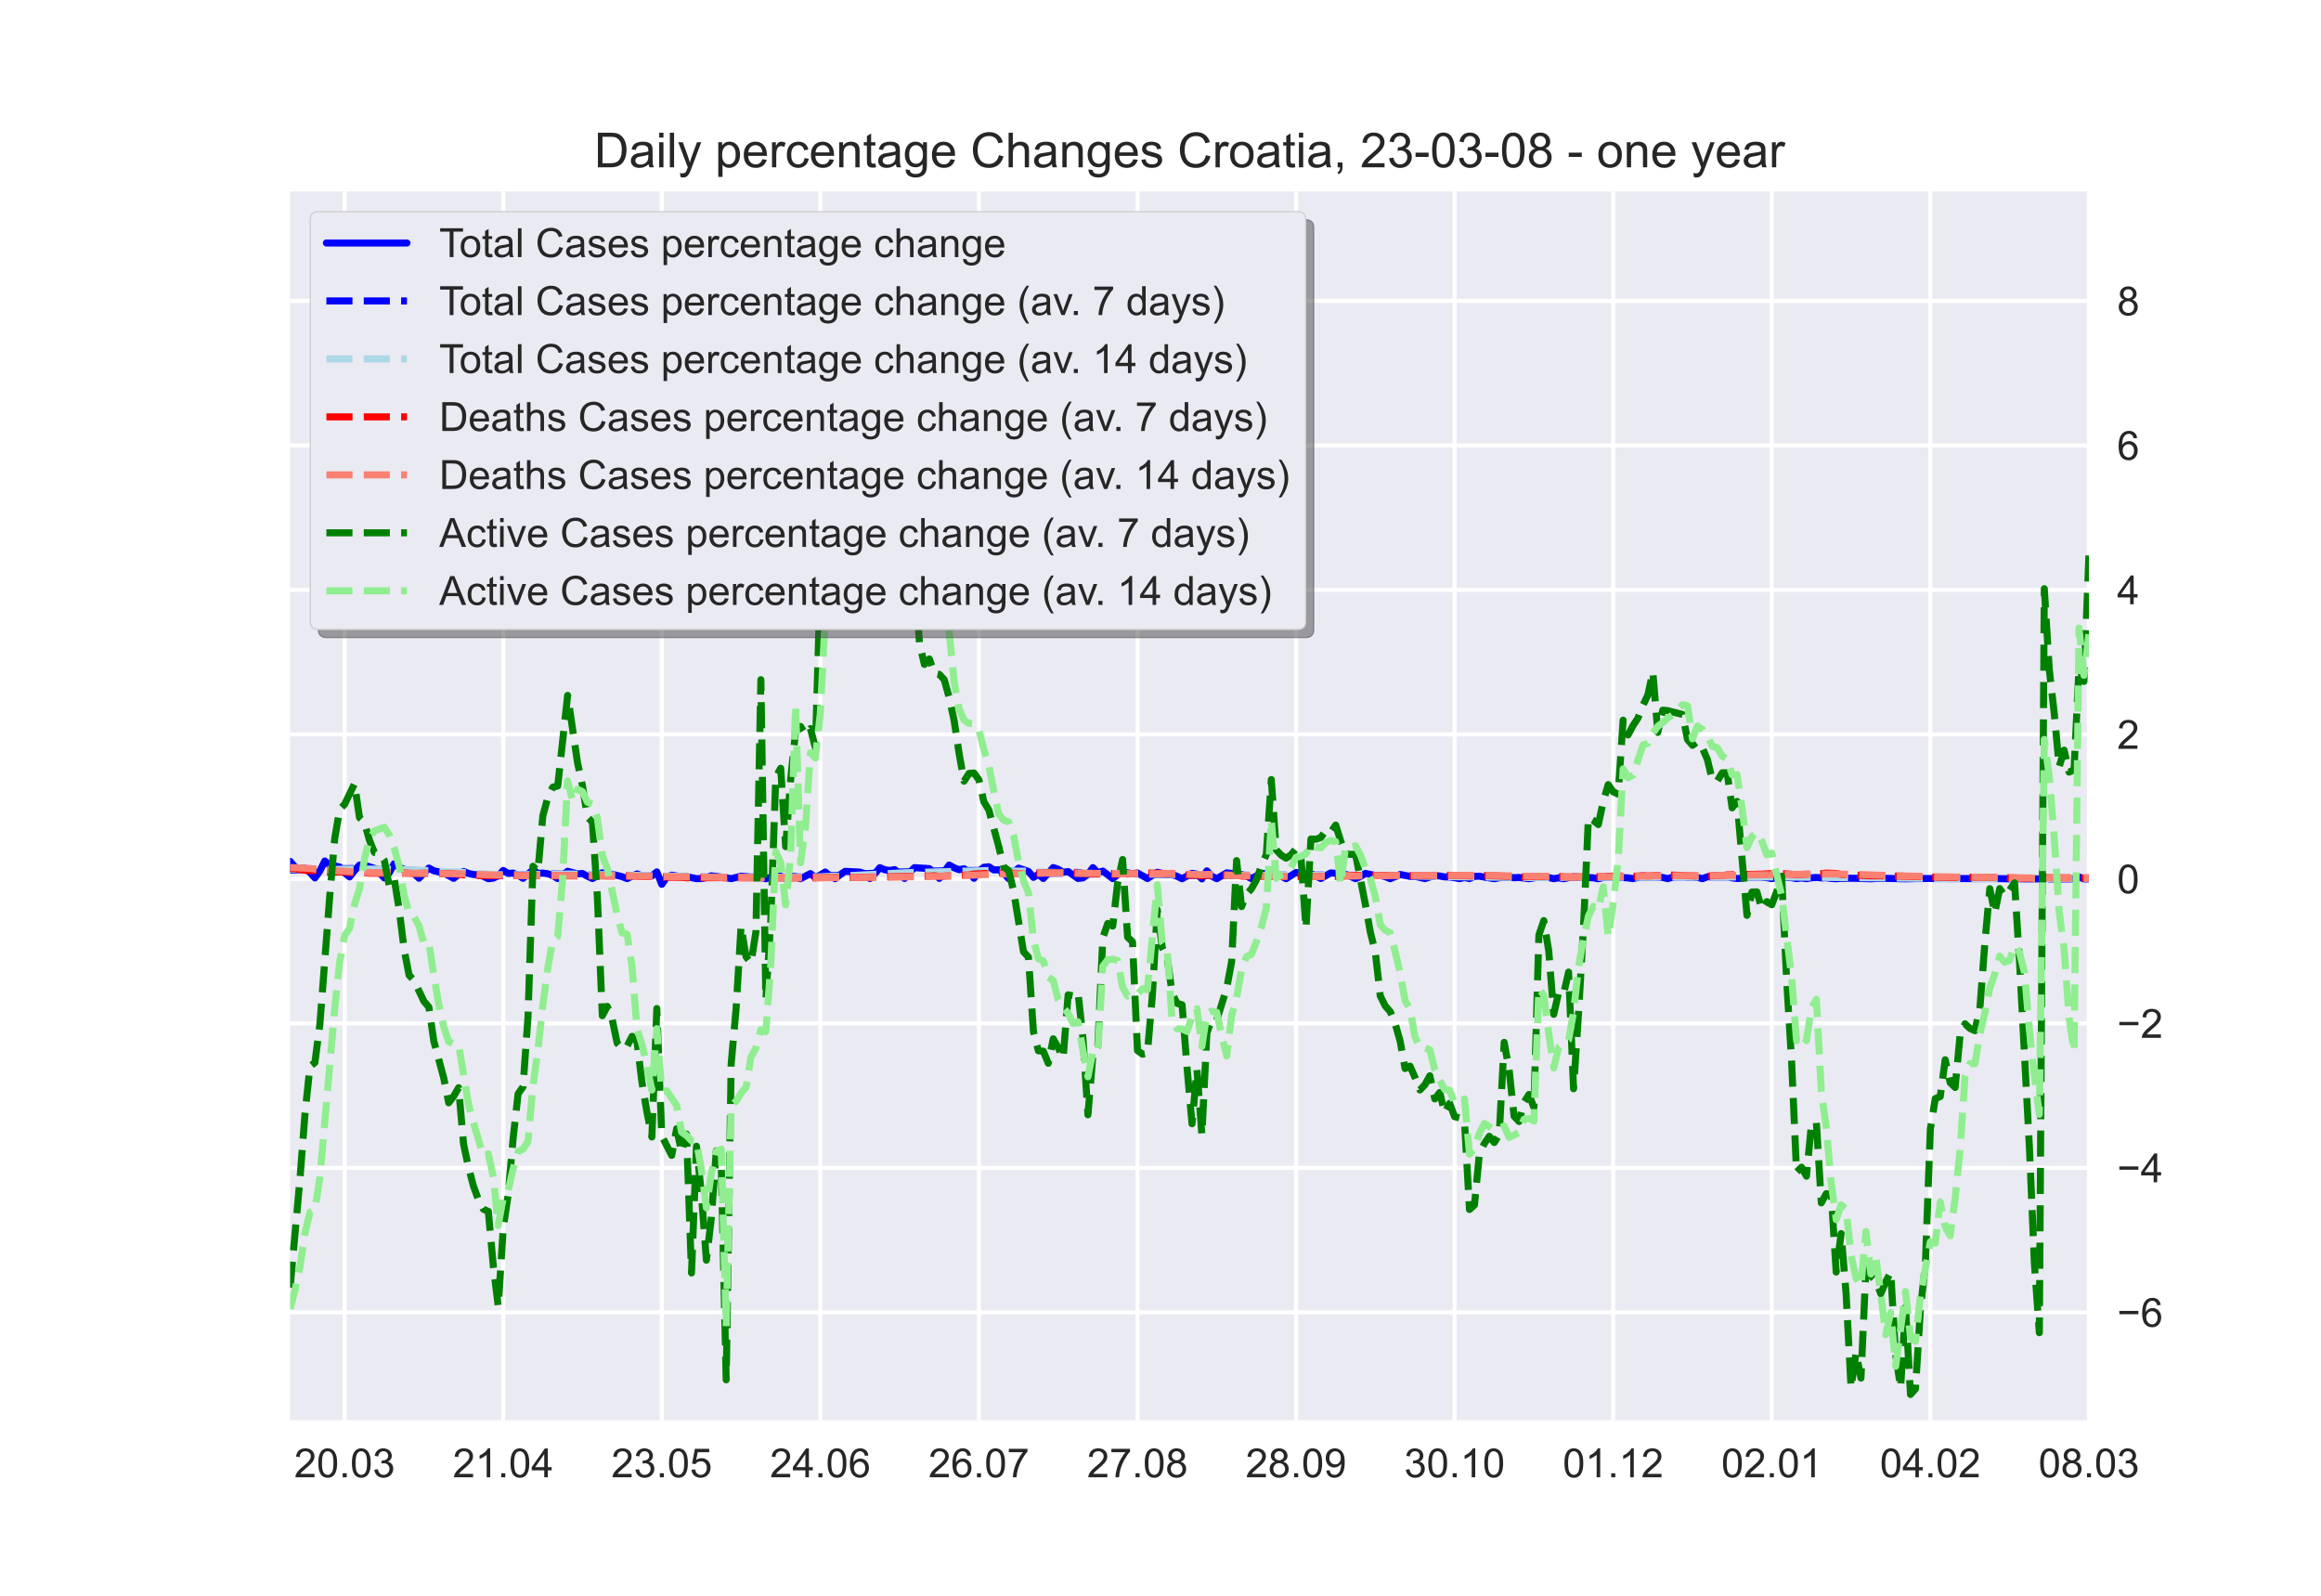 <?xml version="1.0" encoding="utf-8" standalone="no"?>
<!DOCTYPE svg PUBLIC "-//W3C//DTD SVG 1.1//EN"
  "http://www.w3.org/Graphics/SVG/1.1/DTD/svg11.dtd">
<!-- Created with matplotlib (https://matplotlib.org/) -->
<svg height="396pt" version="1.1" viewBox="0 0 576 396" width="576pt" xmlns="http://www.w3.org/2000/svg" xmlns:xlink="http://www.w3.org/1999/xlink">
 <defs>
  <style type="text/css">*{stroke-linecap:butt;stroke-linejoin:round;}</style>
 </defs>
 <g id="figure_1">
  <g id="patch_1">
   <path d="M 0 396 
L 576 396 
L 576 0 
L 0 0 
z
" style="fill:#ffffff;"/>
  </g>
  <g id="axes_1">
   <g id="patch_2">
    <path d="M 72 352.44 
L 518.4 352.44 
L 518.4 47.52 
L 72 47.52 
z
" style="fill:#eaeaf2;"/>
   </g>
   <g id="matplotlib.axis_1">
    <g id="xtick_1">
     <g id="line2d_1">
      <path clip-path="url(#p943abc8429)" d="M 85.527 352.44 
L 85.527 47.52 
" style="fill:none;stroke:#ffffff;stroke-linecap:round;"/>
     </g>
     <g id="line2d_2"/>
     <g id="text_1">
      <!-- 20.03 -->
      <g style="fill:#262626;" transform="translate(73.016 366.598)scale(0.1 -0.1)">
       <defs>
        <path d="M 50.344 8.453 
L 50.344 0 
L 3.031 0 
Q 2.938 3.172 4.047 6.109 
Q 5.859 10.938 9.828 15.625 
Q 13.812 20.312 21.344 26.469 
Q 33.016 36.031 37.109 41.625 
Q 41.219 47.219 41.219 52.203 
Q 41.219 57.422 37.469 61 
Q 33.734 64.594 27.734 64.594 
Q 21.391 64.594 17.578 60.781 
Q 13.766 56.984 13.719 50.25 
L 4.688 51.172 
Q 5.609 61.281 11.656 66.578 
Q 17.719 71.875 27.938 71.875 
Q 38.234 71.875 44.234 66.156 
Q 50.25 60.453 50.25 52 
Q 50.25 47.703 48.484 43.547 
Q 46.734 39.406 42.656 34.812 
Q 38.578 30.219 29.109 22.219 
Q 21.188 15.578 18.938 13.203 
Q 16.703 10.844 15.234 8.453 
z
" id="ArialMT-50"/>
        <path d="M 4.156 35.297 
Q 4.156 48 6.766 55.734 
Q 9.375 63.484 14.516 67.672 
Q 19.672 71.875 27.484 71.875 
Q 33.25 71.875 37.594 69.547 
Q 41.938 67.234 44.766 62.859 
Q 47.609 58.5 49.219 52.219 
Q 50.828 45.953 50.828 35.297 
Q 50.828 22.703 48.234 14.969 
Q 45.656 7.234 40.5 3 
Q 35.359 -1.219 27.484 -1.219 
Q 17.141 -1.219 11.234 6.203 
Q 4.156 15.141 4.156 35.297 
z
M 13.188 35.297 
Q 13.188 17.672 17.312 11.828 
Q 21.438 6 27.484 6 
Q 33.547 6 37.672 11.859 
Q 41.797 17.719 41.797 35.297 
Q 41.797 52.984 37.672 58.781 
Q 33.547 64.594 27.391 64.594 
Q 21.344 64.594 17.719 59.469 
Q 13.188 52.938 13.188 35.297 
z
" id="ArialMT-48"/>
        <path d="M 9.078 0 
L 9.078 10.016 
L 19.094 10.016 
L 19.094 0 
z
" id="ArialMT-46"/>
        <path d="M 4.203 18.891 
L 12.984 20.062 
Q 14.5 12.594 18.141 9.297 
Q 21.781 6 27 6 
Q 33.203 6 37.469 10.297 
Q 41.75 14.594 41.75 20.953 
Q 41.75 27 37.797 30.922 
Q 33.844 34.859 27.734 34.859 
Q 25.25 34.859 21.531 33.891 
L 22.516 41.609 
Q 23.391 41.5 23.922 41.5 
Q 29.547 41.5 34.031 44.422 
Q 38.531 47.359 38.531 53.469 
Q 38.531 58.297 35.25 61.469 
Q 31.984 64.656 26.812 64.656 
Q 21.688 64.656 18.266 61.422 
Q 14.844 58.203 13.875 51.766 
L 5.078 53.328 
Q 6.688 62.156 12.391 67.016 
Q 18.109 71.875 26.609 71.875 
Q 32.469 71.875 37.391 69.359 
Q 42.328 66.844 44.938 62.5 
Q 47.562 58.156 47.562 53.266 
Q 47.562 48.641 45.062 44.828 
Q 42.578 41.016 37.703 38.766 
Q 44.047 37.312 47.562 32.688 
Q 51.078 28.078 51.078 21.141 
Q 51.078 11.766 44.234 5.25 
Q 37.406 -1.266 26.953 -1.266 
Q 17.531 -1.266 11.297 4.344 
Q 5.078 9.969 4.203 18.891 
z
" id="ArialMT-51"/>
       </defs>
       <use xlink:href="#ArialMT-50"/>
       <use x="55.615" xlink:href="#ArialMT-48"/>
       <use x="111.23" xlink:href="#ArialMT-46"/>
       <use x="139.014" xlink:href="#ArialMT-48"/>
       <use x="194.629" xlink:href="#ArialMT-51"/>
      </g>
     </g>
    </g>
    <g id="xtick_2">
     <g id="line2d_3">
      <path clip-path="url(#p943abc8429)" d="M 124.879 352.44 
L 124.879 47.52 
" style="fill:none;stroke:#ffffff;stroke-linecap:round;"/>
     </g>
     <g id="line2d_4"/>
     <g id="text_2">
      <!-- 21.04 -->
      <g style="fill:#262626;" transform="translate(112.368 366.598)scale(0.1 -0.1)">
       <defs>
        <path d="M 37.25 0 
L 28.469 0 
L 28.469 56 
Q 25.297 52.984 20.141 49.953 
Q 14.984 46.922 10.891 45.406 
L 10.891 53.906 
Q 18.266 57.375 23.781 62.297 
Q 29.297 67.234 31.594 71.875 
L 37.25 71.875 
z
" id="ArialMT-49"/>
        <path d="M 32.328 0 
L 32.328 17.141 
L 1.266 17.141 
L 1.266 25.203 
L 33.938 71.578 
L 41.109 71.578 
L 41.109 25.203 
L 50.781 25.203 
L 50.781 17.141 
L 41.109 17.141 
L 41.109 0 
z
M 32.328 25.203 
L 32.328 57.469 
L 9.906 25.203 
z
" id="ArialMT-52"/>
       </defs>
       <use xlink:href="#ArialMT-50"/>
       <use x="55.615" xlink:href="#ArialMT-49"/>
       <use x="111.23" xlink:href="#ArialMT-46"/>
       <use x="139.014" xlink:href="#ArialMT-48"/>
       <use x="194.629" xlink:href="#ArialMT-52"/>
      </g>
     </g>
    </g>
    <g id="xtick_3">
     <g id="line2d_5">
      <path clip-path="url(#p943abc8429)" d="M 164.231 352.44 
L 164.231 47.52 
" style="fill:none;stroke:#ffffff;stroke-linecap:round;"/>
     </g>
     <g id="line2d_6"/>
     <g id="text_3">
      <!-- 23.05 -->
      <g style="fill:#262626;" transform="translate(151.72 366.598)scale(0.1 -0.1)">
       <defs>
        <path d="M 4.156 18.75 
L 13.375 19.531 
Q 14.406 12.797 18.141 9.391 
Q 21.875 6 27.156 6 
Q 33.5 6 37.891 10.781 
Q 42.281 15.578 42.281 23.484 
Q 42.281 31 38.062 35.344 
Q 33.844 39.703 27 39.703 
Q 22.75 39.703 19.328 37.766 
Q 15.922 35.844 13.969 32.766 
L 5.719 33.844 
L 12.641 70.609 
L 48.25 70.609 
L 48.25 62.203 
L 19.672 62.203 
L 15.828 42.969 
Q 22.266 47.469 29.344 47.469 
Q 38.719 47.469 45.156 40.969 
Q 51.609 34.469 51.609 24.266 
Q 51.609 14.547 45.953 7.469 
Q 39.062 -1.219 27.156 -1.219 
Q 17.391 -1.219 11.203 4.25 
Q 5.031 9.719 4.156 18.75 
z
" id="ArialMT-53"/>
       </defs>
       <use xlink:href="#ArialMT-50"/>
       <use x="55.615" xlink:href="#ArialMT-51"/>
       <use x="111.23" xlink:href="#ArialMT-46"/>
       <use x="139.014" xlink:href="#ArialMT-48"/>
       <use x="194.629" xlink:href="#ArialMT-53"/>
      </g>
     </g>
    </g>
    <g id="xtick_4">
     <g id="line2d_7">
      <path clip-path="url(#p943abc8429)" d="M 203.583 352.44 
L 203.583 47.52 
" style="fill:none;stroke:#ffffff;stroke-linecap:round;"/>
     </g>
     <g id="line2d_8"/>
     <g id="text_4">
      <!-- 24.06 -->
      <g style="fill:#262626;" transform="translate(191.073 366.598)scale(0.1 -0.1)">
       <defs>
        <path d="M 49.75 54.047 
L 41.016 53.375 
Q 39.844 58.547 37.703 60.891 
Q 34.125 64.656 28.906 64.656 
Q 24.703 64.656 21.531 62.312 
Q 17.391 59.281 14.984 53.469 
Q 12.594 47.656 12.5 36.922 
Q 15.672 41.75 20.266 44.094 
Q 24.859 46.438 29.891 46.438 
Q 38.672 46.438 44.844 39.969 
Q 51.031 33.5 51.031 23.25 
Q 51.031 16.5 48.125 10.719 
Q 45.219 4.938 40.141 1.859 
Q 35.062 -1.219 28.609 -1.219 
Q 17.625 -1.219 10.688 6.859 
Q 3.766 14.938 3.766 33.5 
Q 3.766 54.25 11.422 63.672 
Q 18.109 71.875 29.438 71.875 
Q 37.891 71.875 43.281 67.141 
Q 48.688 62.406 49.75 54.047 
z
M 13.875 23.188 
Q 13.875 18.656 15.797 14.5 
Q 17.719 10.359 21.188 8.172 
Q 24.656 6 28.469 6 
Q 34.031 6 38.031 10.484 
Q 42.047 14.984 42.047 22.703 
Q 42.047 30.125 38.078 34.391 
Q 34.125 38.672 28.125 38.672 
Q 22.172 38.672 18.016 34.391 
Q 13.875 30.125 13.875 23.188 
z
" id="ArialMT-54"/>
       </defs>
       <use xlink:href="#ArialMT-50"/>
       <use x="55.615" xlink:href="#ArialMT-52"/>
       <use x="111.23" xlink:href="#ArialMT-46"/>
       <use x="139.014" xlink:href="#ArialMT-48"/>
       <use x="194.629" xlink:href="#ArialMT-54"/>
      </g>
     </g>
    </g>
    <g id="xtick_5">
     <g id="line2d_9">
      <path clip-path="url(#p943abc8429)" d="M 242.936 352.44 
L 242.936 47.52 
" style="fill:none;stroke:#ffffff;stroke-linecap:round;"/>
     </g>
     <g id="line2d_10"/>
     <g id="text_5">
      <!-- 26.07 -->
      <g style="fill:#262626;" transform="translate(230.425 366.598)scale(0.1 -0.1)">
       <defs>
        <path d="M 4.734 62.203 
L 4.734 70.656 
L 51.078 70.656 
L 51.078 63.812 
Q 44.234 56.547 37.516 44.484 
Q 30.812 32.422 27.156 19.672 
Q 24.516 10.688 23.781 0 
L 14.75 0 
Q 14.891 8.453 18.062 20.406 
Q 21.234 32.375 27.172 43.484 
Q 33.109 54.594 39.797 62.203 
z
" id="ArialMT-55"/>
       </defs>
       <use xlink:href="#ArialMT-50"/>
       <use x="55.615" xlink:href="#ArialMT-54"/>
       <use x="111.23" xlink:href="#ArialMT-46"/>
       <use x="139.014" xlink:href="#ArialMT-48"/>
       <use x="194.629" xlink:href="#ArialMT-55"/>
      </g>
     </g>
    </g>
    <g id="xtick_6">
     <g id="line2d_11">
      <path clip-path="url(#p943abc8429)" d="M 282.288 352.44 
L 282.288 47.52 
" style="fill:none;stroke:#ffffff;stroke-linecap:round;"/>
     </g>
     <g id="line2d_12"/>
     <g id="text_6">
      <!-- 27.08 -->
      <g style="fill:#262626;" transform="translate(269.777 366.598)scale(0.1 -0.1)">
       <defs>
        <path d="M 17.672 38.812 
Q 12.203 40.828 9.562 44.531 
Q 6.938 48.25 6.938 53.422 
Q 6.938 61.234 12.547 66.547 
Q 18.172 71.875 27.484 71.875 
Q 36.859 71.875 42.578 66.422 
Q 48.297 60.984 48.297 53.172 
Q 48.297 48.188 45.672 44.5 
Q 43.062 40.828 37.75 38.812 
Q 44.344 36.672 47.781 31.875 
Q 51.219 27.094 51.219 20.453 
Q 51.219 11.281 44.719 5.031 
Q 38.234 -1.219 27.641 -1.219 
Q 17.047 -1.219 10.547 5.047 
Q 4.047 11.328 4.047 20.703 
Q 4.047 27.688 7.594 32.391 
Q 11.141 37.109 17.672 38.812 
z
M 15.922 53.719 
Q 15.922 48.641 19.188 45.406 
Q 22.469 42.188 27.688 42.188 
Q 32.766 42.188 36.016 45.375 
Q 39.266 48.578 39.266 53.219 
Q 39.266 58.062 35.906 61.359 
Q 32.562 64.656 27.594 64.656 
Q 22.562 64.656 19.234 61.422 
Q 15.922 58.203 15.922 53.719 
z
M 13.094 20.656 
Q 13.094 16.891 14.875 13.375 
Q 16.656 9.859 20.172 7.922 
Q 23.688 6 27.734 6 
Q 34.031 6 38.125 10.047 
Q 42.234 14.109 42.234 20.359 
Q 42.234 26.703 38.016 30.859 
Q 33.797 35.016 27.438 35.016 
Q 21.234 35.016 17.156 30.906 
Q 13.094 26.812 13.094 20.656 
z
" id="ArialMT-56"/>
       </defs>
       <use xlink:href="#ArialMT-50"/>
       <use x="55.615" xlink:href="#ArialMT-55"/>
       <use x="111.23" xlink:href="#ArialMT-46"/>
       <use x="139.014" xlink:href="#ArialMT-48"/>
       <use x="194.629" xlink:href="#ArialMT-56"/>
      </g>
     </g>
    </g>
    <g id="xtick_7">
     <g id="line2d_13">
      <path clip-path="url(#p943abc8429)" d="M 321.64 352.44 
L 321.64 47.52 
" style="fill:none;stroke:#ffffff;stroke-linecap:round;"/>
     </g>
     <g id="line2d_14"/>
     <g id="text_7">
      <!-- 28.09 -->
      <g style="fill:#262626;" transform="translate(309.129 366.598)scale(0.1 -0.1)">
       <defs>
        <path d="M 5.469 16.547 
L 13.922 17.328 
Q 14.984 11.375 18.016 8.688 
Q 21.047 6 25.781 6 
Q 29.828 6 32.875 7.859 
Q 35.938 9.719 37.891 12.812 
Q 39.844 15.922 41.156 21.188 
Q 42.484 26.469 42.484 31.938 
Q 42.484 32.516 42.438 33.688 
Q 39.797 29.5 35.234 26.875 
Q 30.672 24.266 25.344 24.266 
Q 16.453 24.266 10.297 30.703 
Q 4.156 37.156 4.156 47.703 
Q 4.156 58.594 10.578 65.234 
Q 17 71.875 26.656 71.875 
Q 33.641 71.875 39.422 68.109 
Q 45.219 64.359 48.219 57.391 
Q 51.219 50.438 51.219 37.25 
Q 51.219 23.531 48.234 15.406 
Q 45.266 7.281 39.375 3.031 
Q 33.5 -1.219 25.594 -1.219 
Q 17.188 -1.219 11.859 3.438 
Q 6.547 8.109 5.469 16.547 
z
M 41.453 48.141 
Q 41.453 55.719 37.422 60.156 
Q 33.406 64.594 27.734 64.594 
Q 21.875 64.594 17.531 59.812 
Q 13.188 55.031 13.188 47.406 
Q 13.188 40.578 17.312 36.297 
Q 21.438 32.031 27.484 32.031 
Q 33.594 32.031 37.516 36.297 
Q 41.453 40.578 41.453 48.141 
z
" id="ArialMT-57"/>
       </defs>
       <use xlink:href="#ArialMT-50"/>
       <use x="55.615" xlink:href="#ArialMT-56"/>
       <use x="111.23" xlink:href="#ArialMT-46"/>
       <use x="139.014" xlink:href="#ArialMT-48"/>
       <use x="194.629" xlink:href="#ArialMT-57"/>
      </g>
     </g>
    </g>
    <g id="xtick_8">
     <g id="line2d_15">
      <path clip-path="url(#p943abc8429)" d="M 360.992 352.44 
L 360.992 47.52 
" style="fill:none;stroke:#ffffff;stroke-linecap:round;"/>
     </g>
     <g id="line2d_16"/>
     <g id="text_8">
      <!-- 30.10 -->
      <g style="fill:#262626;" transform="translate(348.481 366.598)scale(0.1 -0.1)">
       <use xlink:href="#ArialMT-51"/>
       <use x="55.615" xlink:href="#ArialMT-48"/>
       <use x="111.23" xlink:href="#ArialMT-46"/>
       <use x="139.014" xlink:href="#ArialMT-49"/>
       <use x="194.629" xlink:href="#ArialMT-48"/>
      </g>
     </g>
    </g>
    <g id="xtick_9">
     <g id="line2d_17">
      <path clip-path="url(#p943abc8429)" d="M 400.344 352.44 
L 400.344 47.52 
" style="fill:none;stroke:#ffffff;stroke-linecap:round;"/>
     </g>
     <g id="line2d_18"/>
     <g id="text_9">
      <!-- 01.12 -->
      <g style="fill:#262626;" transform="translate(387.833 366.598)scale(0.1 -0.1)">
       <use xlink:href="#ArialMT-48"/>
       <use x="55.615" xlink:href="#ArialMT-49"/>
       <use x="111.23" xlink:href="#ArialMT-46"/>
       <use x="139.014" xlink:href="#ArialMT-49"/>
       <use x="194.629" xlink:href="#ArialMT-50"/>
      </g>
     </g>
    </g>
    <g id="xtick_10">
     <g id="line2d_19">
      <path clip-path="url(#p943abc8429)" d="M 439.696 352.44 
L 439.696 47.52 
" style="fill:none;stroke:#ffffff;stroke-linecap:round;"/>
     </g>
     <g id="line2d_20"/>
     <g id="text_10">
      <!-- 02.01 -->
      <g style="fill:#262626;" transform="translate(427.185 366.598)scale(0.1 -0.1)">
       <use xlink:href="#ArialMT-48"/>
       <use x="55.615" xlink:href="#ArialMT-50"/>
       <use x="111.23" xlink:href="#ArialMT-46"/>
       <use x="139.014" xlink:href="#ArialMT-48"/>
       <use x="194.629" xlink:href="#ArialMT-49"/>
      </g>
     </g>
    </g>
    <g id="xtick_11">
     <g id="line2d_21">
      <path clip-path="url(#p943abc8429)" d="M 479.048 352.44 
L 479.048 47.52 
" style="fill:none;stroke:#ffffff;stroke-linecap:round;"/>
     </g>
     <g id="line2d_22"/>
     <g id="text_11">
      <!-- 04.02 -->
      <g style="fill:#262626;" transform="translate(466.537 366.598)scale(0.1 -0.1)">
       <use xlink:href="#ArialMT-48"/>
       <use x="55.615" xlink:href="#ArialMT-52"/>
       <use x="111.23" xlink:href="#ArialMT-46"/>
       <use x="139.014" xlink:href="#ArialMT-48"/>
       <use x="194.629" xlink:href="#ArialMT-50"/>
      </g>
     </g>
    </g>
    <g id="xtick_12">
     <g id="line2d_23">
      <path clip-path="url(#p943abc8429)" d="M 518.4 352.44 
L 518.4 47.52 
" style="fill:none;stroke:#ffffff;stroke-linecap:round;"/>
     </g>
     <g id="line2d_24"/>
     <g id="text_12">
      <!-- 08.03 -->
      <g style="fill:#262626;" transform="translate(505.889 366.598)scale(0.1 -0.1)">
       <use xlink:href="#ArialMT-48"/>
       <use x="55.615" xlink:href="#ArialMT-56"/>
       <use x="111.23" xlink:href="#ArialMT-46"/>
       <use x="139.014" xlink:href="#ArialMT-48"/>
       <use x="194.629" xlink:href="#ArialMT-51"/>
      </g>
     </g>
    </g>
   </g>
   <g id="matplotlib.axis_2">
    <g id="ytick_1">
     <g id="line2d_25">
      <path clip-path="url(#p943abc8429)" d="M 72 325.671 
L 518.4 325.671 
" style="fill:none;stroke:#ffffff;stroke-linecap:round;"/>
     </g>
     <g id="line2d_26"/>
     <g id="text_13">
      <!-- −6 -->
      <g style="fill:#262626;" transform="translate(525.4 329.249)scale(0.1 -0.1)">
       <defs>
        <path d="M 52.828 31.203 
L 5.562 31.203 
L 5.562 39.406 
L 52.828 39.406 
z
" id="ArialMT-8722"/>
       </defs>
       <use xlink:href="#ArialMT-8722"/>
       <use x="58.398" xlink:href="#ArialMT-54"/>
      </g>
     </g>
    </g>
    <g id="ytick_2">
     <g id="line2d_27">
      <path clip-path="url(#p943abc8429)" d="M 72 289.814 
L 518.4 289.814 
" style="fill:none;stroke:#ffffff;stroke-linecap:round;"/>
     </g>
     <g id="line2d_28"/>
     <g id="text_14">
      <!-- −4 -->
      <g style="fill:#262626;" transform="translate(525.4 293.393)scale(0.1 -0.1)">
       <use xlink:href="#ArialMT-8722"/>
       <use x="58.398" xlink:href="#ArialMT-52"/>
      </g>
     </g>
    </g>
    <g id="ytick_3">
     <g id="line2d_29">
      <path clip-path="url(#p943abc8429)" d="M 72 253.957 
L 518.4 253.957 
" style="fill:none;stroke:#ffffff;stroke-linecap:round;"/>
     </g>
     <g id="line2d_30"/>
     <g id="text_15">
      <!-- −2 -->
      <g style="fill:#262626;" transform="translate(525.4 257.536)scale(0.1 -0.1)">
       <use xlink:href="#ArialMT-8722"/>
       <use x="58.398" xlink:href="#ArialMT-50"/>
      </g>
     </g>
    </g>
    <g id="ytick_4">
     <g id="line2d_31">
      <path clip-path="url(#p943abc8429)" d="M 72 218.1 
L 518.4 218.1 
" style="fill:none;stroke:#ffffff;stroke-linecap:round;"/>
     </g>
     <g id="line2d_32"/>
     <g id="text_16">
      <!-- 0 -->
      <g style="fill:#262626;" transform="translate(525.4 221.679)scale(0.1 -0.1)">
       <use xlink:href="#ArialMT-48"/>
      </g>
     </g>
    </g>
    <g id="ytick_5">
     <g id="line2d_33">
      <path clip-path="url(#p943abc8429)" d="M 72 182.243 
L 518.4 182.243 
" style="fill:none;stroke:#ffffff;stroke-linecap:round;"/>
     </g>
     <g id="line2d_34"/>
     <g id="text_17">
      <!-- 2 -->
      <g style="fill:#262626;" transform="translate(525.4 185.822)scale(0.1 -0.1)">
       <use xlink:href="#ArialMT-50"/>
      </g>
     </g>
    </g>
    <g id="ytick_6">
     <g id="line2d_35">
      <path clip-path="url(#p943abc8429)" d="M 72 146.387 
L 518.4 146.387 
" style="fill:none;stroke:#ffffff;stroke-linecap:round;"/>
     </g>
     <g id="line2d_36"/>
     <g id="text_18">
      <!-- 4 -->
      <g style="fill:#262626;" transform="translate(525.4 149.965)scale(0.1 -0.1)">
       <use xlink:href="#ArialMT-52"/>
      </g>
     </g>
    </g>
    <g id="ytick_7">
     <g id="line2d_37">
      <path clip-path="url(#p943abc8429)" d="M 72 110.53 
L 518.4 110.53 
" style="fill:none;stroke:#ffffff;stroke-linecap:round;"/>
     </g>
     <g id="line2d_38"/>
     <g id="text_19">
      <!-- 6 -->
      <g style="fill:#262626;" transform="translate(525.4 114.109)scale(0.1 -0.1)">
       <use xlink:href="#ArialMT-54"/>
      </g>
     </g>
    </g>
    <g id="ytick_8">
     <g id="line2d_39">
      <path clip-path="url(#p943abc8429)" d="M 72 74.673 
L 518.4 74.673 
" style="fill:none;stroke:#ffffff;stroke-linecap:round;"/>
     </g>
     <g id="line2d_40"/>
     <g id="text_20">
      <!-- 8 -->
      <g style="fill:#262626;" transform="translate(525.4 78.252)scale(0.1 -0.1)">
       <use xlink:href="#ArialMT-56"/>
      </g>
     </g>
    </g>
   </g>
   <g id="line2d_41">
    <path clip-path="url(#p943abc8429)" d="M 72 213.743 
L 73.23 215.198 
L 74.46 215.521 
L 75.689 215.463 
L 76.919 216.502 
L 78.149 217.865 
L 79.379 216.131 
L 80.608 213.664 
L 81.838 214.719 
L 83.068 214.88 
L 84.298 215.157 
L 85.527 216.609 
L 86.757 217.617 
L 87.987 216.027 
L 89.217 214.67 
L 90.446 214.703 
L 92.906 215.493 
L 94.136 216.524 
L 95.365 217.866 
L 96.595 216.604 
L 97.825 214.345 
L 99.055 215.213 
L 100.284 215.748 
L 101.514 215.978 
L 102.744 216.784 
L 103.974 217.942 
L 106.433 215.415 
L 107.663 216.086 
L 110.122 216.639 
L 112.582 217.968 
L 113.812 216.97 
L 115.041 216.255 
L 116.271 216.754 
L 117.501 217.023 
L 118.731 217.062 
L 119.96 217.485 
L 121.19 218.052 
L 122.42 217.913 
L 123.65 217.331 
L 124.879 216.007 
L 126.109 216.752 
L 127.339 216.664 
L 128.569 217.201 
L 129.798 217.961 
L 132.258 215.872 
L 133.488 216.739 
L 134.717 216.667 
L 135.947 216.826 
L 137.177 217.265 
L 138.407 218.025 
L 139.636 217.224 
L 140.866 216.211 
L 143.326 216.861 
L 144.555 216.771 
L 145.785 217.454 
L 147.015 218.01 
L 148.245 217.401 
L 149.474 216.575 
L 150.704 217.089 
L 151.934 216.948 
L 154.393 217.553 
L 155.623 218.034 
L 158.083 216.876 
L 159.312 217.359 
L 160.542 217.426 
L 161.772 217.369 
L 163.002 216.36 
L 164.231 219.457 
L 165.461 217.67 
L 166.691 217.173 
L 169.15 217.587 
L 170.38 217.54 
L 172.84 218.043 
L 174.069 218.026 
L 175.299 217.775 
L 176.529 217.334 
L 180.218 217.813 
L 181.448 218.053 
L 183.907 217.432 
L 186.367 217.652 
L 187.597 217.639 
L 188.826 217.779 
L 190.056 218.07 
L 191.286 217.718 
L 192.516 217.24 
L 193.745 217.437 
L 194.975 217.993 
L 196.205 217.423 
L 197.435 217.514 
L 198.664 218.055 
L 201.124 216.791 
L 202.354 217.826 
L 204.813 216.397 
L 206.043 217.416 
L 207.273 218.052 
L 208.502 217.064 
L 209.732 216.228 
L 213.421 216.419 
L 214.651 216.833 
L 215.881 218.011 
L 217.111 216.836 
L 218.34 215.309 
L 219.57 215.841 
L 220.8 216.007 
L 222.03 215.794 
L 224.489 218.001 
L 225.719 216.535 
L 226.949 215.306 
L 230.638 215.556 
L 231.868 216.596 
L 233.098 217.977 
L 235.557 214.667 
L 236.787 215.356 
L 238.017 215.822 
L 239.246 215.576 
L 240.476 216.46 
L 241.706 217.952 
L 242.936 216.173 
L 244.165 215.212 
L 245.395 215.096 
L 246.625 215.877 
L 247.855 215.835 
L 249.084 216.679 
L 250.314 218.028 
L 251.544 216.532 
L 252.774 215.432 
L 255.233 216.255 
L 256.463 217.724 
L 257.693 216.983 
L 258.922 218.004 
L 261.382 215.29 
L 262.612 215.728 
L 263.841 216.463 
L 265.071 216.283 
L 267.531 218.003 
L 268.76 217.854 
L 269.99 216.949 
L 271.22 215.304 
L 272.45 216.573 
L 273.679 216.156 
L 276.139 218.032 
L 277.369 217.03 
L 278.598 216.354 
L 281.058 216.839 
L 282.288 216.637 
L 284.747 218.013 
L 287.207 216.457 
L 289.666 217.079 
L 290.896 217.026 
L 292.126 217.466 
L 293.355 218.06 
L 295.815 216.724 
L 297.045 216.931 
L 298.274 218.1 
L 299.504 216.111 
L 300.734 217.452 
L 301.964 218.05 
L 304.423 216.601 
L 308.112 217.038 
L 309.342 217.41 
L 310.572 218.03 
L 313.031 216.698 
L 314.261 216.822 
L 315.491 217.143 
L 316.721 217.046 
L 317.95 217.458 
L 319.18 218.056 
L 321.64 216.502 
L 322.869 216.776 
L 324.099 216.93 
L 325.329 216.818 
L 327.788 218.014 
L 330.248 216.617 
L 331.478 216.736 
L 332.707 217.236 
L 333.937 216.981 
L 336.397 218.038 
L 337.626 217.527 
L 338.856 216.739 
L 341.316 217.26 
L 342.545 217.277 
L 343.775 217.55 
L 345.005 218.061 
L 347.464 217.01 
L 349.924 217.483 
L 351.154 217.47 
L 353.613 218.028 
L 356.073 217.269 
L 357.302 217.391 
L 358.532 217.625 
L 359.762 217.588 
L 362.221 218.061 
L 363.451 217.738 
L 364.681 218.038 
L 365.911 217.473 
L 367.14 217.446 
L 370.83 218.063 
L 373.289 217.562 
L 375.749 217.817 
L 376.979 217.75 
L 379.438 218.054 
L 380.668 217.859 
L 381.898 217.527 
L 383.127 217.715 
L 384.357 217.769 
L 385.587 218.063 
L 386.817 217.828 
L 388.046 218.063 
L 390.506 217.554 
L 395.425 217.841 
L 396.655 218.072 
L 399.114 217.449 
L 400.344 217.64 
L 404.033 217.857 
L 405.263 218.039 
L 407.722 217.403 
L 412.641 217.754 
L 413.871 218.046 
L 416.331 217.277 
L 418.79 217.644 
L 420.02 217.569 
L 421.25 217.736 
L 422.479 218.049 
L 423.709 217.596 
L 424.939 217.34 
L 426.169 217.326 
L 427.398 217.442 
L 428.628 217.438 
L 429.858 217.859 
L 431.088 218.013 
L 432.317 217.941 
L 434.777 217.188 
L 436.007 217.518 
L 437.236 217.555 
L 439.696 218.038 
L 442.155 217.554 
L 444.615 217.8 
L 445.845 218.035 
L 447.074 217.872 
L 448.304 218.049 
L 449.534 217.832 
L 450.764 217.75 
L 451.993 217.842 
L 453.223 217.736 
L 454.453 217.99 
L 455.683 218.072 
L 456.912 217.936 
L 460.602 217.956 
L 464.291 218.08 
L 466.75 217.946 
L 472.899 218.082 
L 476.588 218.004 
L 491.345 218.022 
L 493.805 217.988 
L 498.724 218.087 
L 499.954 218.013 
L 502.413 218.1 
L 506.102 218.1 
L 507.332 217.639 
L 508.562 218.1 
L 514.711 218.1 
L 515.94 217.628 
L 517.17 218.1 
L 518.4 218.1 
L 518.4 218.1 
" style="fill:none;stroke:#0000ff;stroke-linecap:round;stroke-width:1.75;"/>
   </g>
   <g id="line2d_42">
    <path clip-path="url(#p943abc8429)" d="M 72 215.897 
L 83.068 215.603 
L 87.987 215.525 
L 89.217 215.668 
L 94.136 215.735 
L 105.203 216.108 
L 108.893 216.469 
L 111.352 216.632 
L 113.812 216.668 
L 118.731 217.043 
L 122.42 217.221 
L 123.65 217.374 
L 126.109 217.229 
L 131.028 216.984 
L 132.258 216.775 
L 133.488 216.88 
L 138.407 216.909 
L 145.785 217.016 
L 149.474 217.091 
L 153.164 217.245 
L 164.231 217.472 
L 170.38 217.603 
L 171.61 217.809 
L 172.84 217.607 
L 177.759 217.712 
L 182.678 217.7 
L 185.137 217.686 
L 190.056 217.705 
L 202.354 217.583 
L 206.043 217.3 
L 208.502 217.241 
L 209.732 217.16 
L 210.962 216.943 
L 213.421 216.85 
L 215.881 216.761 
L 218.34 216.597 
L 223.26 216.39 
L 228.179 216.279 
L 233.098 216.129 
L 242.936 216.001 
L 244.165 216.079 
L 246.625 216.049 
L 255.233 216.374 
L 256.463 216.644 
L 260.152 216.697 
L 263.841 216.687 
L 265.071 216.481 
L 267.531 216.506 
L 269.99 216.92 
L 272.45 216.875 
L 277.369 216.742 
L 278.598 216.657 
L 279.828 216.834 
L 293.355 217.155 
L 297.045 217.24 
L 298.274 217.386 
L 299.504 217.255 
L 305.653 217.208 
L 306.883 217.056 
L 308.112 217.188 
L 332.707 217.159 
L 369.6 217.753 
L 411.412 217.657 
L 422.479 217.631 
L 436.007 217.65 
L 470.44 218.01 
L 518.4 218.033 
L 518.4 218.033 
" style="fill:none;stroke:#0000ff;stroke-dasharray:6.475,2.8;stroke-dashoffset:0;stroke-width:1.75;"/>
   </g>
   <g id="line2d_43">
    <path clip-path="url(#p943abc8429)" d="M 72 215.617 
L 75.689 215.826 
L 81.838 215.785 
L 85.527 215.691 
L 95.365 215.655 
L 106.433 216.034 
L 111.352 216.354 
L 113.812 216.388 
L 117.501 216.725 
L 123.65 217.081 
L 139.636 216.965 
L 140.866 216.885 
L 145.785 216.958 
L 150.704 217.068 
L 167.921 217.454 
L 175.299 217.645 
L 178.988 217.667 
L 180.218 217.771 
L 182.678 217.679 
L 190.056 217.72 
L 201.124 217.598 
L 203.583 217.579 
L 206.043 217.464 
L 208.502 217.416 
L 224.489 216.575 
L 245.395 216.024 
L 255.233 216.212 
L 256.463 216.365 
L 272.45 216.781 
L 273.679 216.669 
L 278.598 216.789 
L 283.517 216.913 
L 289.666 216.975 
L 293.355 217.061 
L 305.653 217.224 
L 341.316 217.226 
L 352.383 217.427 
L 358.532 217.527 
L 378.208 217.774 
L 418.79 217.653 
L 439.696 217.617 
L 485.197 218.027 
L 518.4 218.034 
L 518.4 218.034 
" style="fill:none;stroke:#add8e6;stroke-dasharray:6.475,2.8;stroke-dashoffset:0;stroke-width:1.75;"/>
   </g>
   <g id="line2d_44">
    <path clip-path="url(#p943abc8429)" d="M 72 215.503 
L 73.23 215.591 
L 75.689 215.967 
L 78.149 216.089 
L 79.379 216.041 
L 80.608 216.311 
L 81.838 216.463 
L 84.298 216.367 
L 87.987 216.604 
L 90.446 216.557 
L 91.676 216.691 
L 96.595 216.696 
L 97.825 216.664 
L 99.055 216.813 
L 100.284 216.633 
L 102.744 216.766 
L 105.203 216.687 
L 106.433 216.737 
L 107.663 216.639 
L 108.893 216.854 
L 111.352 216.724 
L 115.041 217.103 
L 117.501 217.12 
L 118.731 217.284 
L 153.164 217.391 
L 155.623 217.36 
L 159.312 217.489 
L 161.772 217.522 
L 163.002 217.41 
L 164.231 217.683 
L 169.15 217.715 
L 171.61 217.94 
L 174.069 217.828 
L 178.988 217.796 
L 180.218 217.86 
L 182.678 217.828 
L 187.597 217.812 
L 188.826 217.764 
L 191.286 217.844 
L 199.894 217.86 
L 208.502 217.717 
L 210.962 217.749 
L 230.638 217.401 
L 231.868 217.322 
L 233.098 217.465 
L 239.246 217.166 
L 240.476 217.135 
L 241.706 216.882 
L 249.084 216.588 
L 252.774 216.765 
L 256.463 216.705 
L 258.922 216.629 
L 261.382 216.6 
L 266.301 216.62 
L 268.76 216.763 
L 273.679 216.937 
L 277.369 216.94 
L 278.598 216.801 
L 279.828 216.91 
L 281.058 216.757 
L 284.747 216.651 
L 288.436 216.717 
L 289.666 216.795 
L 290.896 216.734 
L 295.815 217.197 
L 297.045 217.182 
L 298.274 217.366 
L 299.504 217.229 
L 306.883 217.155 
L 308.112 217.415 
L 316.721 217.523 
L 321.64 217.523 
L 324.099 217.478 
L 326.559 217.539 
L 330.248 217.419 
L 331.478 217.495 
L 336.397 217.224 
L 342.545 217.301 
L 343.775 217.226 
L 346.235 217.302 
L 349.924 217.288 
L 351.154 217.228 
L 353.613 217.304 
L 357.302 217.14 
L 365.911 217.383 
L 368.37 217.249 
L 375.749 217.519 
L 378.208 217.624 
L 379.438 217.52 
L 384.357 217.52 
L 386.817 217.506 
L 389.276 217.655 
L 391.736 217.611 
L 399.114 217.537 
L 400.344 217.39 
L 402.803 217.405 
L 404.033 217.361 
L 405.263 217.479 
L 407.722 217.288 
L 408.952 217.377 
L 411.412 217.259 
L 412.641 217.333 
L 413.871 217.113 
L 420.02 217.35 
L 422.479 217.424 
L 423.709 217.425 
L 426.169 217.264 
L 427.398 217.264 
L 428.628 217.104 
L 437.236 216.918 
L 440.926 216.702 
L 445.845 217.039 
L 451.993 216.797 
L 453.223 216.668 
L 455.683 216.756 
L 456.912 217.003 
L 464.291 217.337 
L 466.75 217.338 
L 467.98 217.439 
L 471.669 217.411 
L 475.359 217.527 
L 481.507 217.699 
L 485.197 217.742 
L 488.886 217.7 
L 493.805 217.729 
L 506.102 218.029 
L 507.332 217.8 
L 518.4 217.872 
L 518.4 217.872 
" style="fill:none;stroke:#ff0000;stroke-dasharray:6.475,2.8;stroke-dashoffset:0;stroke-width:1.75;"/>
   </g>
   <g id="line2d_45">
    <path clip-path="url(#p943abc8429)" d="M 72 215.267 
L 76.919 215.517 
L 79.379 215.813 
L 86.757 216.288 
L 89.217 216.434 
L 91.676 216.545 
L 95.365 216.607 
L 99.055 216.685 
L 101.514 216.721 
L 116.271 216.855 
L 118.731 217.012 
L 121.19 217.095 
L 129.798 217.319 
L 135.947 217.264 
L 142.096 217.29 
L 148.245 217.308 
L 165.461 217.529 
L 185.137 217.828 
L 191.286 217.836 
L 199.894 217.852 
L 223.26 217.646 
L 225.719 217.583 
L 231.868 217.488 
L 235.557 217.402 
L 242.936 217.111 
L 247.855 216.892 
L 260.152 216.65 
L 263.841 216.661 
L 274.909 216.779 
L 277.369 216.851 
L 281.058 216.808 
L 284.747 216.826 
L 290.896 216.746 
L 298.274 217.08 
L 299.504 216.981 
L 309.342 217.33 
L 313.031 217.391 
L 322.869 217.531 
L 331.478 217.486 
L 338.856 217.329 
L 342.545 217.345 
L 345.005 217.27 
L 356.073 217.236 
L 360.992 217.253 
L 365.911 217.262 
L 369.6 217.24 
L 378.208 217.451 
L 381.898 217.445 
L 391.736 217.58 
L 397.884 217.551 
L 402.803 217.515 
L 410.182 217.354 
L 418.79 217.282 
L 423.709 217.299 
L 429.858 217.212 
L 432.317 217.258 
L 434.777 217.112 
L 454.453 216.876 
L 461.831 217.024 
L 466.75 217.207 
L 477.818 217.519 
L 481.507 217.591 
L 485.197 217.642 
L 496.264 217.736 
L 504.873 217.893 
L 506.102 217.907 
L 507.332 217.793 
L 514.711 217.915 
L 517.17 217.836 
L 518.4 217.836 
L 518.4 217.836 
" style="fill:none;stroke:#fa8072;stroke-dasharray:6.475,2.8;stroke-dashoffset:0;stroke-width:1.75;"/>
   </g>
   <g id="line2d_46">
    <path clip-path="url(#p943abc8429)" d="M 72 319.547 
L 74.46 292.3 
L 75.689 276.391 
L 76.919 264.668 
L 78.149 263.69 
L 79.379 254.226 
L 81.838 222.269 
L 83.068 208.061 
L 84.298 200.874 
L 85.527 199.566 
L 87.987 194.486 
L 89.217 202.887 
L 90.446 204.144 
L 91.676 208.458 
L 92.906 211.539 
L 94.136 211.807 
L 95.365 213.495 
L 96.595 219.79 
L 97.825 218.004 
L 99.055 225.645 
L 100.284 235.562 
L 101.514 241.98 
L 102.744 243.295 
L 105.203 248.486 
L 106.433 249.904 
L 107.663 258.383 
L 110.122 267.531 
L 111.352 273.671 
L 112.582 272.043 
L 113.812 269.917 
L 115.041 283.946 
L 116.271 289.679 
L 117.501 294.356 
L 118.731 297.715 
L 119.96 300.075 
L 121.19 300.625 
L 122.42 314.136 
L 123.65 324.199 
L 124.879 304.891 
L 126.109 296.48 
L 127.339 282.532 
L 128.569 271.443 
L 129.798 269.704 
L 131.028 252.379 
L 132.258 214.969 
L 133.488 216.222 
L 134.717 202.428 
L 135.947 197.888 
L 137.177 195.351 
L 138.407 195.039 
L 140.866 172.572 
L 143.326 189.28 
L 144.555 195.031 
L 145.785 202.786 
L 147.015 204.014 
L 148.245 222.487 
L 149.474 252.063 
L 150.704 249.74 
L 151.934 253.021 
L 153.164 258.852 
L 154.393 260.243 
L 155.623 259.627 
L 156.853 257.177 
L 158.083 258.491 
L 159.312 268.579 
L 160.542 275.935 
L 161.772 282.15 
L 163.002 250.273 
L 164.231 281.886 
L 166.691 286.715 
L 167.921 280.081 
L 169.15 285.902 
L 170.38 281.442 
L 171.61 315.893 
L 172.84 284.439 
L 174.069 296.323 
L 175.299 312.719 
L 176.529 302.246 
L 177.759 285.596 
L 178.988 288.918 
L 180.218 342.414 
L 181.448 264.075 
L 182.678 250.25 
L 183.907 229.866 
L 185.137 237.386 
L 186.367 238.999 
L 187.597 231.221 
L 188.826 168.667 
L 190.056 247.978 
L 191.286 228.425 
L 192.516 192.844 
L 193.745 190.649 
L 194.975 210.099 
L 196.205 193.55 
L 197.435 181.475 
L 198.664 180.26 
L 199.894 182.205 
L 201.124 180.795 
L 202.354 185.594 
L 203.583 143.817 
L 204.813 111.995 
L 206.043 114.313 
L 207.273 113.706 
L 208.502 107.731 
L 209.732 106.281 
L 210.962 69.773 
L 212.192 55.643 
L 213.421 79.817 
L 214.651 78.41 
L 215.881 78.201 
L 217.111 85.974 
L 218.34 88.631 
L 219.57 86.242 
L 220.8 104.323 
L 222.03 115.99 
L 223.26 122.232 
L 224.489 122.366 
L 225.719 126.933 
L 226.949 140.423 
L 228.179 159.61 
L 229.408 164.881 
L 230.638 163.526 
L 231.868 167.077 
L 233.098 167.341 
L 234.327 168.666 
L 235.557 173.086 
L 236.787 178.84 
L 238.017 186.96 
L 239.246 193.865 
L 240.476 191.931 
L 241.706 191.826 
L 242.936 193.51 
L 244.165 198.965 
L 245.395 200.997 
L 247.855 210.081 
L 249.084 215.13 
L 250.314 216.029 
L 251.544 221.111 
L 254.003 236.192 
L 255.233 237.507 
L 256.463 255.976 
L 257.693 260.759 
L 258.922 260.858 
L 260.152 263.861 
L 261.382 257.784 
L 262.612 260.02 
L 263.841 262.569 
L 265.071 246.881 
L 266.301 247.127 
L 267.531 246.278 
L 268.76 257.666 
L 269.99 276.64 
L 271.22 261.859 
L 272.45 259.583 
L 273.679 232.729 
L 274.909 229.153 
L 276.139 229.811 
L 277.369 219.016 
L 278.598 213.301 
L 279.828 232.55 
L 281.058 233.73 
L 282.288 260.694 
L 283.517 261.604 
L 284.747 261.395 
L 285.977 247.003 
L 287.207 225.772 
L 288.436 235.187 
L 289.666 237.682 
L 290.896 246.569 
L 292.126 248.995 
L 293.355 249.352 
L 294.585 264.874 
L 295.815 278.866 
L 297.045 265.428 
L 298.274 281.644 
L 299.504 256.391 
L 300.734 252.853 
L 301.964 253.109 
L 304.423 245.255 
L 305.653 238.637 
L 306.883 213.565 
L 308.112 224.982 
L 309.342 221.939 
L 310.572 220.549 
L 311.802 218.352 
L 313.031 214.892 
L 314.261 212.039 
L 315.491 193.456 
L 316.721 210.924 
L 317.95 212.209 
L 319.18 212.969 
L 320.41 212.101 
L 321.64 210.592 
L 322.869 212.957 
L 324.099 230.337 
L 325.329 208.205 
L 326.559 208.262 
L 327.788 207.825 
L 329.018 206.105 
L 330.248 206.549 
L 331.478 204.741 
L 332.707 208.675 
L 333.937 211.834 
L 335.167 212.029 
L 336.397 211.98 
L 338.856 224.491 
L 340.086 231.376 
L 341.316 236.317 
L 342.545 247.174 
L 343.775 249.636 
L 345.005 251.022 
L 346.235 254.025 
L 347.464 258.318 
L 348.694 265.17 
L 349.924 264.565 
L 351.154 267.355 
L 352.383 270.48 
L 353.613 269.185 
L 354.843 266.96 
L 356.073 272.705 
L 357.302 271.111 
L 358.532 276.178 
L 359.762 273.798 
L 360.992 277.125 
L 362.221 277.4 
L 363.451 278.483 
L 364.681 300.145 
L 365.911 299.03 
L 367.14 286.316 
L 368.37 283.771 
L 369.6 281.974 
L 370.83 283.524 
L 372.06 281.518 
L 373.289 258.675 
L 374.519 265.49 
L 375.749 276.999 
L 376.979 278.319 
L 378.208 273.552 
L 379.438 271.6 
L 380.668 274.849 
L 381.898 232.051 
L 383.127 228.447 
L 384.357 236.031 
L 385.587 251.71 
L 386.817 246.217 
L 388.046 246.62 
L 389.276 241.232 
L 390.506 270.177 
L 391.736 251.578 
L 392.965 230.206 
L 394.195 202.904 
L 395.425 203.589 
L 396.655 204.625 
L 397.884 198.837 
L 399.114 194.703 
L 400.344 196.496 
L 401.574 197.059 
L 402.803 178.709 
L 404.033 182.383 
L 405.263 180.066 
L 406.493 178.187 
L 407.722 175.042 
L 408.952 172.445 
L 410.182 166.763 
L 411.412 181.765 
L 412.641 176.228 
L 413.871 176.355 
L 417.56 177.299 
L 418.79 183.518 
L 420.02 184.953 
L 421.25 184.063 
L 422.479 185.61 
L 423.709 188.458 
L 424.939 193.509 
L 426.169 193.832 
L 427.398 191.775 
L 428.628 191.775 
L 429.858 200.482 
L 431.088 198.88 
L 433.547 227.154 
L 434.777 221.36 
L 436.007 221.334 
L 437.236 225.65 
L 438.466 223.744 
L 439.696 224.521 
L 440.926 221.273 
L 442.155 217.472 
L 443.385 243.218 
L 444.615 263.305 
L 445.845 290.875 
L 447.074 289.649 
L 448.304 291.88 
L 449.534 279.035 
L 450.764 278.519 
L 451.993 298.498 
L 453.223 296.215 
L 454.453 296.372 
L 455.683 315.664 
L 456.912 306.12 
L 458.142 320.994 
L 459.372 344.355 
L 460.602 335.736 
L 461.831 341.984 
L 463.061 314.846 
L 464.291 316.621 
L 465.521 317.749 
L 466.75 321.042 
L 467.98 318.075 
L 469.21 315.718 
L 470.44 336.144 
L 471.669 344.343 
L 472.899 324.375 
L 474.129 346.043 
L 475.359 344.651 
L 476.588 324.885 
L 477.818 313.733 
L 479.048 280.207 
L 480.278 272.625 
L 481.507 272.12 
L 482.737 262.982 
L 483.967 268.671 
L 485.197 269.86 
L 486.426 256.919 
L 487.656 254.056 
L 488.886 255.222 
L 490.116 255.779 
L 491.345 250.228 
L 492.575 234.069 
L 493.805 220.524 
L 495.035 226.591 
L 496.264 220.505 
L 497.494 222.324 
L 498.724 220.893 
L 499.954 219.068 
L 501.183 238.717 
L 503.643 284.795 
L 504.873 313.561 
L 506.102 330.725 
L 507.332 146.092 
L 508.562 166.091 
L 509.792 176.961 
L 511.021 190.281 
L 512.251 186.157 
L 513.481 191.603 
L 514.711 191.041 
L 515.94 165.638 
L 517.17 169.097 
L 518.4 137.854 
L 518.4 137.854 
" style="fill:none;stroke:#008000;stroke-dasharray:6.475,2.8;stroke-dashoffset:0;stroke-width:1.75;"/>
   </g>
   <g id="line2d_47">
    <path clip-path="url(#p943abc8429)" d="M 72 324.821 
L 73.23 320.06 
L 74.46 314.307 
L 75.689 306.031 
L 76.919 300.841 
L 78.149 300.343 
L 79.379 292.189 
L 81.838 264.343 
L 83.068 250.181 
L 84.298 238.633 
L 85.527 232.117 
L 86.757 230.383 
L 87.987 224.356 
L 89.217 220.53 
L 90.446 213.206 
L 91.676 208.259 
L 92.906 206.206 
L 95.365 205.286 
L 96.595 207.138 
L 97.825 210.446 
L 99.055 214.895 
L 100.284 222.01 
L 101.514 226.76 
L 102.744 227.551 
L 103.974 229.742 
L 105.203 234.138 
L 106.433 233.954 
L 107.663 242.014 
L 108.893 249.253 
L 110.122 254.756 
L 111.352 258.483 
L 112.582 259.016 
L 113.812 259.202 
L 116.271 274.031 
L 117.501 278.65 
L 119.96 286.873 
L 121.19 286.334 
L 122.42 292.027 
L 123.65 304.073 
L 124.879 297.285 
L 126.109 295.418 
L 127.339 290.123 
L 128.569 285.759 
L 129.798 285.165 
L 131.028 283.257 
L 132.258 269.584 
L 133.488 260.556 
L 134.717 249.454 
L 135.947 240.21 
L 137.177 233.397 
L 138.407 232.372 
L 139.636 217.935 
L 140.866 193.771 
L 142.096 198.726 
L 143.326 195.854 
L 144.555 196.46 
L 145.785 199.069 
L 147.015 199.527 
L 148.245 202.989 
L 149.474 212.318 
L 150.704 215.485 
L 153.164 226.942 
L 154.393 231.515 
L 155.623 231.82 
L 156.853 239.832 
L 158.083 255.277 
L 159.312 259.16 
L 160.542 264.478 
L 161.772 270.501 
L 163.002 255.258 
L 164.231 270.756 
L 165.461 270.693 
L 167.921 274.33 
L 169.15 280.918 
L 170.38 281.796 
L 171.61 283.083 
L 172.84 283.162 
L 174.069 290.266 
L 175.299 299.717 
L 176.529 291.164 
L 177.759 285.749 
L 178.988 285.18 
L 180.218 329.154 
L 181.448 274.257 
L 182.678 273.286 
L 183.907 271.293 
L 185.137 269.816 
L 186.367 262.297 
L 187.597 260.07 
L 188.826 255.54 
L 190.056 256.026 
L 191.286 239.338 
L 192.516 211.355 
L 193.745 214.018 
L 194.975 224.549 
L 196.205 212.386 
L 197.435 175.071 
L 198.664 214.119 
L 199.894 205.315 
L 201.124 186.819 
L 202.354 188.121 
L 203.583 176.958 
L 204.813 152.773 
L 206.043 147.894 
L 207.273 146.983 
L 208.502 144.968 
L 209.732 143.538 
L 210.962 127.683 
L 212.192 99.73 
L 213.421 95.906 
L 214.651 96.362 
L 215.881 95.953 
L 217.111 96.852 
L 218.34 97.456 
L 219.57 78.007 
L 220.8 79.983 
L 222.03 97.903 
L 223.26 100.321 
L 224.489 100.283 
L 225.719 106.453 
L 228.179 122.926 
L 229.408 134.602 
L 231.868 144.655 
L 233.098 144.854 
L 234.327 147.799 
L 235.557 156.755 
L 236.787 169.225 
L 238.017 175.921 
L 239.246 178.696 
L 240.476 179.504 
L 241.706 179.584 
L 242.936 181.088 
L 244.165 186.026 
L 245.395 189.919 
L 246.625 196.26 
L 247.855 201.973 
L 249.084 203.531 
L 250.314 203.928 
L 251.544 207.31 
L 252.774 213.924 
L 254.003 218.595 
L 255.233 221.533 
L 256.463 233.028 
L 257.693 237.945 
L 258.922 238.443 
L 260.152 242.486 
L 261.382 243.334 
L 262.612 248.106 
L 263.841 250.038 
L 265.071 251.429 
L 266.301 253.943 
L 267.531 253.568 
L 268.76 260.764 
L 269.99 267.212 
L 271.22 260.94 
L 272.45 261.076 
L 273.679 239.805 
L 274.909 238.14 
L 276.139 238.045 
L 277.369 238.341 
L 278.598 244.97 
L 279.828 247.205 
L 281.058 246.656 
L 282.288 246.711 
L 283.517 245.379 
L 284.747 245.603 
L 287.207 219.536 
L 288.436 233.869 
L 289.666 235.706 
L 290.896 253.631 
L 292.126 255.299 
L 293.355 255.373 
L 294.585 255.939 
L 295.815 252.319 
L 297.045 250.307 
L 298.274 259.663 
L 299.504 251.48 
L 300.734 250.924 
L 301.964 251.23 
L 303.193 256.933 
L 304.423 262.06 
L 305.653 252.032 
L 306.883 247.604 
L 308.112 240.687 
L 309.342 237.396 
L 310.572 236.829 
L 311.802 233.672 
L 313.031 230.073 
L 314.261 225.338 
L 315.491 203.511 
L 316.721 217.953 
L 317.95 217.074 
L 319.18 216.759 
L 320.41 215.226 
L 321.64 212.742 
L 322.869 212.498 
L 324.099 211.897 
L 325.329 209.565 
L 326.559 210.235 
L 327.788 210.397 
L 329.018 209.103 
L 330.248 208.57 
L 331.478 208.849 
L 332.707 219.506 
L 333.937 210.02 
L 335.167 210.145 
L 336.397 209.902 
L 337.626 212.178 
L 338.856 215.52 
L 340.086 218.058 
L 341.316 222.496 
L 342.545 229.504 
L 343.775 230.832 
L 345.005 231.501 
L 346.235 236.138 
L 347.464 241.404 
L 348.694 248.273 
L 349.924 250.441 
L 351.154 257.264 
L 352.383 260.058 
L 353.613 260.103 
L 354.843 260.493 
L 356.073 265.511 
L 357.302 268.141 
L 358.532 270.371 
L 359.762 270.576 
L 360.992 273.802 
L 363.451 272.722 
L 364.681 286.425 
L 365.911 285.071 
L 367.14 281.247 
L 368.37 278.785 
L 369.6 279.55 
L 370.83 280.462 
L 372.06 280 
L 373.289 279.41 
L 374.519 282.26 
L 376.979 281.045 
L 378.208 277.763 
L 379.438 277.562 
L 380.668 278.183 
L 381.898 245.363 
L 383.127 246.968 
L 384.357 256.515 
L 385.587 265.015 
L 386.817 259.885 
L 388.046 259.11 
L 389.276 258.041 
L 390.506 251.114 
L 391.736 240.012 
L 392.965 233.119 
L 394.195 227.307 
L 395.425 224.903 
L 396.655 225.623 
L 397.884 220.035 
L 399.114 232.44 
L 400.344 224.037 
L 401.574 213.632 
L 402.803 190.806 
L 404.033 192.986 
L 405.263 192.346 
L 407.722 184.872 
L 408.952 184.471 
L 410.182 181.911 
L 411.412 180.237 
L 412.641 179.306 
L 413.871 178.211 
L 415.101 177.42 
L 416.331 175.957 
L 417.56 174.872 
L 418.79 175.14 
L 420.02 183.359 
L 421.25 180.145 
L 422.479 180.983 
L 423.709 182.555 
L 424.939 185.19 
L 426.169 185.566 
L 427.398 187.646 
L 428.628 188.364 
L 429.858 192.272 
L 431.088 192.245 
L 432.317 200.501 
L 433.547 210.331 
L 434.777 207.596 
L 436.007 206.554 
L 437.236 208.713 
L 438.466 212.113 
L 439.696 211.701 
L 442.155 222.313 
L 444.615 242.319 
L 445.845 258.263 
L 447.074 256.696 
L 448.304 258.2 
L 449.534 250.154 
L 450.764 247.995 
L 451.993 270.858 
L 453.223 279.76 
L 454.453 293.624 
L 455.683 302.657 
L 456.912 299 
L 458.142 300.015 
L 459.372 311.437 
L 460.602 317.117 
L 461.831 319.099 
L 463.061 305.609 
L 464.291 316.143 
L 465.521 311.934 
L 466.75 321.018 
L 467.98 331.215 
L 469.21 325.727 
L 470.44 339.064 
L 472.899 320.498 
L 474.129 331.896 
L 475.359 332.846 
L 476.588 321.48 
L 479.048 308.175 
L 480.278 308.484 
L 481.507 298.247 
L 482.737 304.512 
L 483.967 306.661 
L 485.197 297.372 
L 486.426 285.326 
L 487.656 267.131 
L 488.886 263.923 
L 490.116 263.949 
L 491.345 256.605 
L 492.575 251.37 
L 493.805 245.192 
L 495.035 241.755 
L 496.264 237.281 
L 497.494 238.773 
L 498.724 238.336 
L 499.954 234.648 
L 501.183 236.393 
L 502.413 241.302 
L 503.643 255.693 
L 504.873 267.033 
L 506.102 276.525 
L 507.332 183.493 
L 508.562 192.58 
L 509.792 207.839 
L 511.021 226.181 
L 512.251 235.476 
L 513.481 252.582 
L 514.711 260.883 
L 515.94 155.865 
L 517.17 167.594 
L 518.4 157.407 
L 518.4 157.407 
" style="fill:none;stroke:#90ee90;stroke-dasharray:6.475,2.8;stroke-dashoffset:0;stroke-width:1.75;"/>
   </g>
   <g id="patch_3">
    <path d="M 72 352.44 
L 72 47.52 
" style="fill:none;"/>
   </g>
   <g id="patch_4">
    <path d="M 518.4 352.44 
L 518.4 47.52 
" style="fill:none;"/>
   </g>
   <g id="patch_5">
    <path d="M 72 352.44 
L 518.4 352.44 
" style="fill:none;"/>
   </g>
   <g id="patch_6">
    <path d="M 72 47.52 
L 518.4 47.52 
" style="fill:none;"/>
   </g>
   <g id="text_21">
    <!-- Daily percentage Changes Croatia, 23-03-08 - one year -->
    <g style="fill:#262626;" transform="translate(147.458 41.52)scale(0.12 -0.12)">
     <defs>
      <path d="M 7.719 0 
L 7.719 71.578 
L 32.375 71.578 
Q 40.719 71.578 45.125 70.562 
Q 51.266 69.141 55.609 65.438 
Q 61.281 60.641 64.078 53.188 
Q 66.891 45.75 66.891 36.188 
Q 66.891 28.031 64.984 21.734 
Q 63.094 15.438 60.109 11.297 
Q 57.125 7.172 53.578 4.797 
Q 50.047 2.438 45.047 1.219 
Q 40.047 0 33.547 0 
z
M 17.188 8.453 
L 32.469 8.453 
Q 39.547 8.453 43.578 9.766 
Q 47.609 11.078 50 13.484 
Q 53.375 16.844 55.25 22.531 
Q 57.125 28.219 57.125 36.328 
Q 57.125 47.562 53.438 53.594 
Q 49.75 59.625 44.484 61.672 
Q 40.672 63.141 32.234 63.141 
L 17.188 63.141 
z
" id="ArialMT-68"/>
      <path d="M 40.438 6.391 
Q 35.547 2.25 31.031 0.531 
Q 26.516 -1.172 21.344 -1.172 
Q 12.797 -1.172 8.203 3 
Q 3.609 7.172 3.609 13.672 
Q 3.609 17.484 5.344 20.625 
Q 7.078 23.781 9.891 25.688 
Q 12.703 27.594 16.219 28.562 
Q 18.797 29.25 24.031 29.891 
Q 34.672 31.156 39.703 32.906 
Q 39.75 34.719 39.75 35.203 
Q 39.75 40.578 37.25 42.781 
Q 33.891 45.75 27.25 45.75 
Q 21.047 45.75 18.094 43.578 
Q 15.141 41.406 13.719 35.891 
L 5.125 37.062 
Q 6.297 42.578 8.984 45.969 
Q 11.672 49.359 16.75 51.188 
Q 21.828 53.031 28.516 53.031 
Q 35.156 53.031 39.297 51.469 
Q 43.453 49.906 45.406 47.531 
Q 47.359 45.172 48.141 41.547 
Q 48.578 39.312 48.578 33.453 
L 48.578 21.734 
Q 48.578 9.469 49.141 6.219 
Q 49.703 2.984 51.375 0 
L 42.188 0 
Q 40.828 2.734 40.438 6.391 
z
M 39.703 26.031 
Q 34.906 24.078 25.344 22.703 
Q 19.922 21.922 17.672 20.938 
Q 15.438 19.969 14.203 18.094 
Q 12.984 16.219 12.984 13.922 
Q 12.984 10.406 15.641 8.062 
Q 18.312 5.719 23.438 5.719 
Q 28.516 5.719 32.469 7.938 
Q 36.422 10.156 38.281 14.016 
Q 39.703 17 39.703 22.797 
z
" id="ArialMT-97"/>
      <path d="M 6.641 61.469 
L 6.641 71.578 
L 15.438 71.578 
L 15.438 61.469 
z
M 6.641 0 
L 6.641 51.859 
L 15.438 51.859 
L 15.438 0 
z
" id="ArialMT-105"/>
      <path d="M 6.391 0 
L 6.391 71.578 
L 15.188 71.578 
L 15.188 0 
z
" id="ArialMT-108"/>
      <path d="M 6.203 -19.969 
L 5.219 -11.719 
Q 8.109 -12.5 10.25 -12.5 
Q 13.188 -12.5 14.938 -11.516 
Q 16.703 -10.547 17.828 -8.797 
Q 18.656 -7.469 20.516 -2.25 
Q 20.75 -1.516 21.297 -0.094 
L 1.609 51.859 
L 11.078 51.859 
L 21.875 21.828 
Q 23.969 16.109 25.641 9.812 
Q 27.156 15.875 29.25 21.625 
L 40.328 51.859 
L 49.125 51.859 
L 29.391 -0.875 
Q 26.219 -9.422 24.469 -12.641 
Q 22.125 -17 19.094 -19.016 
Q 16.062 -21.047 11.859 -21.047 
Q 9.328 -21.047 6.203 -19.969 
z
" id="ArialMT-121"/>
      <path id="ArialMT-32"/>
      <path d="M 6.594 -19.875 
L 6.594 51.859 
L 14.594 51.859 
L 14.594 45.125 
Q 17.438 49.078 21 51.047 
Q 24.562 53.031 29.641 53.031 
Q 36.281 53.031 41.359 49.609 
Q 46.438 46.188 49.016 39.953 
Q 51.609 33.734 51.609 26.312 
Q 51.609 18.359 48.75 11.984 
Q 45.906 5.609 40.453 2.219 
Q 35.016 -1.172 29 -1.172 
Q 24.609 -1.172 21.109 0.688 
Q 17.625 2.547 15.375 5.375 
L 15.375 -19.875 
z
M 14.547 25.641 
Q 14.547 15.625 18.594 10.844 
Q 22.656 6.062 28.422 6.062 
Q 34.281 6.062 38.453 11.016 
Q 42.625 15.969 42.625 26.375 
Q 42.625 36.281 38.547 41.203 
Q 34.469 46.141 28.812 46.141 
Q 23.188 46.141 18.859 40.891 
Q 14.547 35.641 14.547 25.641 
z
" id="ArialMT-112"/>
      <path d="M 42.094 16.703 
L 51.172 15.578 
Q 49.031 7.625 43.219 3.219 
Q 37.406 -1.172 28.375 -1.172 
Q 17 -1.172 10.328 5.828 
Q 3.656 12.844 3.656 25.484 
Q 3.656 38.578 10.391 45.797 
Q 17.141 53.031 27.875 53.031 
Q 38.281 53.031 44.875 45.953 
Q 51.469 38.875 51.469 26.031 
Q 51.469 25.25 51.422 23.688 
L 12.75 23.688 
Q 13.234 15.141 17.578 10.594 
Q 21.922 6.062 28.422 6.062 
Q 33.25 6.062 36.672 8.594 
Q 40.094 11.141 42.094 16.703 
z
M 13.234 30.906 
L 42.188 30.906 
Q 41.609 37.453 38.875 40.719 
Q 34.672 45.797 27.984 45.797 
Q 21.922 45.797 17.797 41.75 
Q 13.672 37.703 13.234 30.906 
z
" id="ArialMT-101"/>
      <path d="M 6.5 0 
L 6.5 51.859 
L 14.406 51.859 
L 14.406 44 
Q 17.438 49.516 20 51.266 
Q 22.562 53.031 25.641 53.031 
Q 30.078 53.031 34.672 50.203 
L 31.641 42.047 
Q 28.422 43.953 25.203 43.953 
Q 22.312 43.953 20.016 42.219 
Q 17.719 40.484 16.75 37.406 
Q 15.281 32.719 15.281 27.156 
L 15.281 0 
z
" id="ArialMT-114"/>
      <path d="M 40.438 19 
L 49.078 17.875 
Q 47.656 8.938 41.812 3.875 
Q 35.984 -1.172 27.484 -1.172 
Q 16.844 -1.172 10.375 5.781 
Q 3.906 12.75 3.906 25.734 
Q 3.906 34.125 6.688 40.422 
Q 9.469 46.734 15.156 49.875 
Q 20.844 53.031 27.547 53.031 
Q 35.984 53.031 41.359 48.75 
Q 46.734 44.484 48.25 36.625 
L 39.703 35.297 
Q 38.484 40.531 35.375 43.156 
Q 32.281 45.797 27.875 45.797 
Q 21.234 45.797 17.078 41.031 
Q 12.938 36.281 12.938 25.984 
Q 12.938 15.531 16.938 10.797 
Q 20.953 6.062 27.391 6.062 
Q 32.562 6.062 36.031 9.234 
Q 39.5 12.406 40.438 19 
z
" id="ArialMT-99"/>
      <path d="M 6.594 0 
L 6.594 51.859 
L 14.5 51.859 
L 14.5 44.484 
Q 20.219 53.031 31 53.031 
Q 35.688 53.031 39.625 51.344 
Q 43.562 49.656 45.516 46.922 
Q 47.469 44.188 48.25 40.438 
Q 48.734 37.984 48.734 31.891 
L 48.734 0 
L 39.938 0 
L 39.938 31.547 
Q 39.938 36.922 38.906 39.578 
Q 37.891 42.234 35.281 43.812 
Q 32.672 45.406 29.156 45.406 
Q 23.531 45.406 19.453 41.844 
Q 15.375 38.281 15.375 28.328 
L 15.375 0 
z
" id="ArialMT-110"/>
      <path d="M 25.781 7.859 
L 27.047 0.094 
Q 23.344 -0.688 20.406 -0.688 
Q 15.625 -0.688 12.984 0.828 
Q 10.359 2.344 9.281 4.812 
Q 8.203 7.281 8.203 15.188 
L 8.203 45.016 
L 1.766 45.016 
L 1.766 51.859 
L 8.203 51.859 
L 8.203 64.703 
L 16.938 69.969 
L 16.938 51.859 
L 25.781 51.859 
L 25.781 45.016 
L 16.938 45.016 
L 16.938 14.703 
Q 16.938 10.938 17.406 9.859 
Q 17.875 8.797 18.922 8.156 
Q 19.969 7.516 21.922 7.516 
Q 23.391 7.516 25.781 7.859 
z
" id="ArialMT-116"/>
      <path d="M 4.984 -4.297 
L 13.531 -5.562 
Q 14.062 -9.516 16.5 -11.328 
Q 19.781 -13.766 25.438 -13.766 
Q 31.547 -13.766 34.859 -11.328 
Q 38.188 -8.891 39.359 -4.5 
Q 40.047 -1.812 39.984 6.781 
Q 34.234 0 25.641 0 
Q 14.938 0 9.078 7.719 
Q 3.219 15.438 3.219 26.219 
Q 3.219 33.641 5.906 39.906 
Q 8.594 46.188 13.688 49.609 
Q 18.797 53.031 25.688 53.031 
Q 34.859 53.031 40.828 45.609 
L 40.828 51.859 
L 48.922 51.859 
L 48.922 7.031 
Q 48.922 -5.078 46.453 -10.125 
Q 44 -15.188 38.641 -18.109 
Q 33.297 -21.047 25.484 -21.047 
Q 16.219 -21.047 10.5 -16.875 
Q 4.781 -12.703 4.984 -4.297 
z
M 12.25 26.859 
Q 12.25 16.656 16.297 11.969 
Q 20.359 7.281 26.469 7.281 
Q 32.516 7.281 36.609 11.938 
Q 40.719 16.609 40.719 26.562 
Q 40.719 36.078 36.5 40.906 
Q 32.281 45.75 26.312 45.75 
Q 20.453 45.75 16.344 40.984 
Q 12.25 36.234 12.25 26.859 
z
" id="ArialMT-103"/>
      <path d="M 58.797 25.094 
L 68.266 22.703 
Q 65.281 11.031 57.547 4.906 
Q 49.812 -1.219 38.625 -1.219 
Q 27.047 -1.219 19.797 3.484 
Q 12.547 8.203 8.766 17.141 
Q 4.984 26.078 4.984 36.328 
Q 4.984 47.516 9.25 55.828 
Q 13.531 64.156 21.406 68.469 
Q 29.297 72.797 38.766 72.797 
Q 49.516 72.797 56.828 67.328 
Q 64.156 61.859 67.047 51.953 
L 57.719 49.75 
Q 55.219 57.562 50.484 61.125 
Q 45.75 64.703 38.578 64.703 
Q 30.328 64.703 24.781 60.734 
Q 19.234 56.781 16.984 50.109 
Q 14.75 43.453 14.75 36.375 
Q 14.75 27.25 17.406 20.438 
Q 20.062 13.625 25.672 10.25 
Q 31.297 6.891 37.844 6.891 
Q 45.797 6.891 51.312 11.469 
Q 56.844 16.062 58.797 25.094 
z
" id="ArialMT-67"/>
      <path d="M 6.594 0 
L 6.594 71.578 
L 15.375 71.578 
L 15.375 45.906 
Q 21.531 53.031 30.906 53.031 
Q 36.672 53.031 40.922 50.75 
Q 45.172 48.484 47 44.484 
Q 48.828 40.484 48.828 32.859 
L 48.828 0 
L 40.047 0 
L 40.047 32.859 
Q 40.047 39.453 37.188 42.453 
Q 34.328 45.453 29.109 45.453 
Q 25.203 45.453 21.75 43.422 
Q 18.312 41.406 16.844 37.938 
Q 15.375 34.469 15.375 28.375 
L 15.375 0 
z
" id="ArialMT-104"/>
      <path d="M 3.078 15.484 
L 11.766 16.844 
Q 12.5 11.625 15.844 8.844 
Q 19.188 6.062 25.203 6.062 
Q 31.25 6.062 34.172 8.516 
Q 37.109 10.984 37.109 14.312 
Q 37.109 17.281 34.516 19 
Q 32.719 20.172 25.531 21.969 
Q 15.875 24.422 12.141 26.203 
Q 8.406 27.984 6.469 31.125 
Q 4.547 34.281 4.547 38.094 
Q 4.547 41.547 6.125 44.5 
Q 7.719 47.469 10.453 49.422 
Q 12.5 50.922 16.031 51.969 
Q 19.578 53.031 23.641 53.031 
Q 29.734 53.031 34.344 51.266 
Q 38.969 49.516 41.156 46.5 
Q 43.359 43.5 44.188 38.484 
L 35.594 37.312 
Q 35.016 41.312 32.203 43.547 
Q 29.391 45.797 24.266 45.797 
Q 18.219 45.797 15.625 43.797 
Q 13.031 41.797 13.031 39.109 
Q 13.031 37.406 14.109 36.031 
Q 15.188 34.625 17.484 33.688 
Q 18.797 33.203 25.25 31.453 
Q 34.578 28.953 38.25 27.359 
Q 41.938 25.781 44.031 22.75 
Q 46.141 19.734 46.141 15.234 
Q 46.141 10.844 43.578 6.953 
Q 41.016 3.078 36.172 0.953 
Q 31.344 -1.172 25.25 -1.172 
Q 15.141 -1.172 9.844 3.031 
Q 4.547 7.234 3.078 15.484 
z
" id="ArialMT-115"/>
      <path d="M 3.328 25.922 
Q 3.328 40.328 11.328 47.266 
Q 18.016 53.031 27.641 53.031 
Q 38.328 53.031 45.109 46.016 
Q 51.906 39.016 51.906 26.656 
Q 51.906 16.656 48.906 10.906 
Q 45.906 5.172 40.156 2 
Q 34.422 -1.172 27.641 -1.172 
Q 16.75 -1.172 10.031 5.812 
Q 3.328 12.797 3.328 25.922 
z
M 12.359 25.922 
Q 12.359 15.969 16.703 11.016 
Q 21.047 6.062 27.641 6.062 
Q 34.188 6.062 38.531 11.031 
Q 42.875 16.016 42.875 26.219 
Q 42.875 35.844 38.5 40.797 
Q 34.125 45.75 27.641 45.75 
Q 21.047 45.75 16.703 40.812 
Q 12.359 35.891 12.359 25.922 
z
" id="ArialMT-111"/>
      <path d="M 8.891 0 
L 8.891 10.016 
L 18.891 10.016 
L 18.891 0 
Q 18.891 -5.516 16.938 -8.906 
Q 14.984 -12.312 10.75 -14.156 
L 8.297 -10.406 
Q 11.078 -9.188 12.391 -6.812 
Q 13.719 -4.438 13.875 0 
z
" id="ArialMT-44"/>
      <path d="M 3.172 21.484 
L 3.172 30.328 
L 30.172 30.328 
L 30.172 21.484 
z
" id="ArialMT-45"/>
     </defs>
     <use xlink:href="#ArialMT-68"/>
     <use x="72.217" xlink:href="#ArialMT-97"/>
     <use x="127.832" xlink:href="#ArialMT-105"/>
     <use x="150.049" xlink:href="#ArialMT-108"/>
     <use x="172.266" xlink:href="#ArialMT-121"/>
     <use x="222.266" xlink:href="#ArialMT-32"/>
     <use x="250.049" xlink:href="#ArialMT-112"/>
     <use x="305.664" xlink:href="#ArialMT-101"/>
     <use x="361.279" xlink:href="#ArialMT-114"/>
     <use x="394.58" xlink:href="#ArialMT-99"/>
     <use x="444.58" xlink:href="#ArialMT-101"/>
     <use x="500.195" xlink:href="#ArialMT-110"/>
     <use x="555.811" xlink:href="#ArialMT-116"/>
     <use x="583.594" xlink:href="#ArialMT-97"/>
     <use x="639.209" xlink:href="#ArialMT-103"/>
     <use x="694.824" xlink:href="#ArialMT-101"/>
     <use x="750.439" xlink:href="#ArialMT-32"/>
     <use x="778.223" xlink:href="#ArialMT-67"/>
     <use x="850.439" xlink:href="#ArialMT-104"/>
     <use x="906.055" xlink:href="#ArialMT-97"/>
     <use x="961.67" xlink:href="#ArialMT-110"/>
     <use x="1017.285" xlink:href="#ArialMT-103"/>
     <use x="1072.9" xlink:href="#ArialMT-101"/>
     <use x="1128.516" xlink:href="#ArialMT-115"/>
     <use x="1178.516" xlink:href="#ArialMT-32"/>
     <use x="1206.299" xlink:href="#ArialMT-67"/>
     <use x="1278.516" xlink:href="#ArialMT-114"/>
     <use x="1311.816" xlink:href="#ArialMT-111"/>
     <use x="1367.432" xlink:href="#ArialMT-97"/>
     <use x="1423.047" xlink:href="#ArialMT-116"/>
     <use x="1450.83" xlink:href="#ArialMT-105"/>
     <use x="1473.047" xlink:href="#ArialMT-97"/>
     <use x="1528.662" xlink:href="#ArialMT-44"/>
     <use x="1556.445" xlink:href="#ArialMT-32"/>
     <use x="1584.229" xlink:href="#ArialMT-50"/>
     <use x="1639.844" xlink:href="#ArialMT-51"/>
     <use x="1695.459" xlink:href="#ArialMT-45"/>
     <use x="1728.76" xlink:href="#ArialMT-48"/>
     <use x="1784.375" xlink:href="#ArialMT-51"/>
     <use x="1839.99" xlink:href="#ArialMT-45"/>
     <use x="1873.291" xlink:href="#ArialMT-48"/>
     <use x="1928.906" xlink:href="#ArialMT-56"/>
     <use x="1984.521" xlink:href="#ArialMT-32"/>
     <use x="2012.305" xlink:href="#ArialMT-45"/>
     <use x="2045.605" xlink:href="#ArialMT-32"/>
     <use x="2073.389" xlink:href="#ArialMT-111"/>
     <use x="2129.004" xlink:href="#ArialMT-110"/>
     <use x="2184.619" xlink:href="#ArialMT-101"/>
     <use x="2240.234" xlink:href="#ArialMT-32"/>
     <use x="2268.018" xlink:href="#ArialMT-121"/>
     <use x="2318.018" xlink:href="#ArialMT-101"/>
     <use x="2373.633" xlink:href="#ArialMT-97"/>
     <use x="2429.248" xlink:href="#ArialMT-114"/>
    </g>
   </g>
   <g id="legend_1">
    <g id="patch_7">
     <path d="M 81 158.211 
L 324.039 158.211 
Q 326.039 158.211 326.039 156.211 
L 326.039 56.52 
Q 326.039 54.52 324.039 54.52 
L 81 54.52 
Q 79 54.52 79 56.52 
L 79 156.211 
Q 79 158.211 81 158.211 
z
" style="fill:#464649;opacity:0.5;stroke:#464649;stroke-linejoin:miter;stroke-width:0.3;"/>
    </g>
    <g id="patch_8">
     <path d="M 79 156.211 
L 322.039 156.211 
Q 324.039 156.211 324.039 154.211 
L 324.039 54.52 
Q 324.039 52.52 322.039 52.52 
L 79 52.52 
Q 77 52.52 77 54.52 
L 77 154.211 
Q 77 156.211 79 156.211 
z
" style="fill:#eaeaf2;stroke:#cccccc;stroke-linejoin:miter;stroke-width:0.3;"/>
    </g>
    <g id="line2d_48">
     <path d="M 81 60.3 
L 101 60.3 
" style="fill:none;stroke:#0000ff;stroke-linecap:round;stroke-width:1.75;"/>
    </g>
    <g id="line2d_49"/>
    <g id="text_22">
     <!-- Total Cases percentage change -->
     <g style="fill:#262626;" transform="translate(109 63.8)scale(0.1 -0.1)">
      <defs>
       <path d="M 25.922 0 
L 25.922 63.141 
L 2.344 63.141 
L 2.344 71.578 
L 59.078 71.578 
L 59.078 63.141 
L 35.406 63.141 
L 35.406 0 
z
" id="ArialMT-84"/>
      </defs>
      <use xlink:href="#ArialMT-84"/>
      <use x="49.959" xlink:href="#ArialMT-111"/>
      <use x="105.574" xlink:href="#ArialMT-116"/>
      <use x="133.357" xlink:href="#ArialMT-97"/>
      <use x="188.973" xlink:href="#ArialMT-108"/>
      <use x="211.189" xlink:href="#ArialMT-32"/>
      <use x="238.973" xlink:href="#ArialMT-67"/>
      <use x="311.189" xlink:href="#ArialMT-97"/>
      <use x="366.805" xlink:href="#ArialMT-115"/>
      <use x="416.805" xlink:href="#ArialMT-101"/>
      <use x="472.42" xlink:href="#ArialMT-115"/>
      <use x="522.42" xlink:href="#ArialMT-32"/>
      <use x="550.203" xlink:href="#ArialMT-112"/>
      <use x="605.818" xlink:href="#ArialMT-101"/>
      <use x="661.434" xlink:href="#ArialMT-114"/>
      <use x="694.734" xlink:href="#ArialMT-99"/>
      <use x="744.734" xlink:href="#ArialMT-101"/>
      <use x="800.35" xlink:href="#ArialMT-110"/>
      <use x="855.965" xlink:href="#ArialMT-116"/>
      <use x="883.748" xlink:href="#ArialMT-97"/>
      <use x="939.363" xlink:href="#ArialMT-103"/>
      <use x="994.979" xlink:href="#ArialMT-101"/>
      <use x="1050.594" xlink:href="#ArialMT-32"/>
      <use x="1078.377" xlink:href="#ArialMT-99"/>
      <use x="1128.377" xlink:href="#ArialMT-104"/>
      <use x="1183.992" xlink:href="#ArialMT-97"/>
      <use x="1239.607" xlink:href="#ArialMT-110"/>
      <use x="1295.223" xlink:href="#ArialMT-103"/>
      <use x="1350.838" xlink:href="#ArialMT-101"/>
     </g>
    </g>
    <g id="line2d_50">
     <path d="M 81 74.684 
L 101 74.684 
" style="fill:none;stroke:#0000ff;stroke-dasharray:6.475,2.8;stroke-dashoffset:0;stroke-width:1.75;"/>
    </g>
    <g id="line2d_51"/>
    <g id="text_23">
     <!-- Total Cases percentage change (av. 7 days) -->
     <g style="fill:#262626;" transform="translate(109 78.184)scale(0.1 -0.1)">
      <defs>
       <path d="M 23.391 -21.047 
Q 16.109 -11.859 11.078 0.438 
Q 6.062 12.75 6.062 25.922 
Q 6.062 37.547 9.812 48.188 
Q 14.203 60.547 23.391 72.797 
L 29.688 72.797 
Q 23.781 62.641 21.875 58.297 
Q 18.891 51.562 17.188 44.234 
Q 15.094 35.109 15.094 25.875 
Q 15.094 2.391 29.688 -21.047 
z
" id="ArialMT-40"/>
       <path d="M 21 0 
L 1.266 51.859 
L 10.547 51.859 
L 21.688 20.797 
Q 23.484 15.766 25 10.359 
Q 26.172 14.453 28.266 20.219 
L 39.797 51.859 
L 48.828 51.859 
L 29.203 0 
z
" id="ArialMT-118"/>
       <path d="M 40.234 0 
L 40.234 6.547 
Q 35.297 -1.172 25.734 -1.172 
Q 19.531 -1.172 14.328 2.25 
Q 9.125 5.672 6.266 11.797 
Q 3.422 17.922 3.422 25.875 
Q 3.422 33.641 6 39.969 
Q 8.594 46.297 13.766 49.656 
Q 18.953 53.031 25.344 53.031 
Q 30.031 53.031 33.688 51.047 
Q 37.359 49.078 39.656 45.906 
L 39.656 71.578 
L 48.391 71.578 
L 48.391 0 
z
M 12.453 25.875 
Q 12.453 15.922 16.641 10.984 
Q 20.844 6.062 26.562 6.062 
Q 32.328 6.062 36.344 10.766 
Q 40.375 15.484 40.375 25.141 
Q 40.375 35.797 36.266 40.766 
Q 32.172 45.75 26.172 45.75 
Q 20.312 45.75 16.375 40.969 
Q 12.453 36.188 12.453 25.875 
z
" id="ArialMT-100"/>
       <path d="M 12.359 -21.047 
L 6.062 -21.047 
Q 20.656 2.391 20.656 25.875 
Q 20.656 35.062 18.562 44.094 
Q 16.891 51.422 13.922 58.156 
Q 12.016 62.547 6.062 72.797 
L 12.359 72.797 
Q 21.531 60.547 25.922 48.188 
Q 29.688 37.547 29.688 25.922 
Q 29.688 12.75 24.625 0.438 
Q 19.578 -11.859 12.359 -21.047 
z
" id="ArialMT-41"/>
      </defs>
      <use xlink:href="#ArialMT-84"/>
      <use x="49.959" xlink:href="#ArialMT-111"/>
      <use x="105.574" xlink:href="#ArialMT-116"/>
      <use x="133.357" xlink:href="#ArialMT-97"/>
      <use x="188.973" xlink:href="#ArialMT-108"/>
      <use x="211.189" xlink:href="#ArialMT-32"/>
      <use x="238.973" xlink:href="#ArialMT-67"/>
      <use x="311.189" xlink:href="#ArialMT-97"/>
      <use x="366.805" xlink:href="#ArialMT-115"/>
      <use x="416.805" xlink:href="#ArialMT-101"/>
      <use x="472.42" xlink:href="#ArialMT-115"/>
      <use x="522.42" xlink:href="#ArialMT-32"/>
      <use x="550.203" xlink:href="#ArialMT-112"/>
      <use x="605.818" xlink:href="#ArialMT-101"/>
      <use x="661.434" xlink:href="#ArialMT-114"/>
      <use x="694.734" xlink:href="#ArialMT-99"/>
      <use x="744.734" xlink:href="#ArialMT-101"/>
      <use x="800.35" xlink:href="#ArialMT-110"/>
      <use x="855.965" xlink:href="#ArialMT-116"/>
      <use x="883.748" xlink:href="#ArialMT-97"/>
      <use x="939.363" xlink:href="#ArialMT-103"/>
      <use x="994.979" xlink:href="#ArialMT-101"/>
      <use x="1050.594" xlink:href="#ArialMT-32"/>
      <use x="1078.377" xlink:href="#ArialMT-99"/>
      <use x="1128.377" xlink:href="#ArialMT-104"/>
      <use x="1183.992" xlink:href="#ArialMT-97"/>
      <use x="1239.607" xlink:href="#ArialMT-110"/>
      <use x="1295.223" xlink:href="#ArialMT-103"/>
      <use x="1350.838" xlink:href="#ArialMT-101"/>
      <use x="1406.453" xlink:href="#ArialMT-32"/>
      <use x="1434.236" xlink:href="#ArialMT-40"/>
      <use x="1467.537" xlink:href="#ArialMT-97"/>
      <use x="1523.152" xlink:href="#ArialMT-118"/>
      <use x="1565.777" xlink:href="#ArialMT-46"/>
      <use x="1593.561" xlink:href="#ArialMT-32"/>
      <use x="1621.344" xlink:href="#ArialMT-55"/>
      <use x="1676.959" xlink:href="#ArialMT-32"/>
      <use x="1704.742" xlink:href="#ArialMT-100"/>
      <use x="1760.357" xlink:href="#ArialMT-97"/>
      <use x="1815.973" xlink:href="#ArialMT-121"/>
      <use x="1865.973" xlink:href="#ArialMT-115"/>
      <use x="1915.973" xlink:href="#ArialMT-41"/>
     </g>
    </g>
    <g id="line2d_52">
     <path d="M 81 89.068 
L 101 89.068 
" style="fill:none;stroke:#add8e6;stroke-dasharray:6.475,2.8;stroke-dashoffset:0;stroke-width:1.75;"/>
    </g>
    <g id="line2d_53"/>
    <g id="text_24">
     <!-- Total Cases percentage change (av. 14 days) -->
     <g style="fill:#262626;" transform="translate(109 92.568)scale(0.1 -0.1)">
      <use xlink:href="#ArialMT-84"/>
      <use x="49.959" xlink:href="#ArialMT-111"/>
      <use x="105.574" xlink:href="#ArialMT-116"/>
      <use x="133.357" xlink:href="#ArialMT-97"/>
      <use x="188.973" xlink:href="#ArialMT-108"/>
      <use x="211.189" xlink:href="#ArialMT-32"/>
      <use x="238.973" xlink:href="#ArialMT-67"/>
      <use x="311.189" xlink:href="#ArialMT-97"/>
      <use x="366.805" xlink:href="#ArialMT-115"/>
      <use x="416.805" xlink:href="#ArialMT-101"/>
      <use x="472.42" xlink:href="#ArialMT-115"/>
      <use x="522.42" xlink:href="#ArialMT-32"/>
      <use x="550.203" xlink:href="#ArialMT-112"/>
      <use x="605.818" xlink:href="#ArialMT-101"/>
      <use x="661.434" xlink:href="#ArialMT-114"/>
      <use x="694.734" xlink:href="#ArialMT-99"/>
      <use x="744.734" xlink:href="#ArialMT-101"/>
      <use x="800.35" xlink:href="#ArialMT-110"/>
      <use x="855.965" xlink:href="#ArialMT-116"/>
      <use x="883.748" xlink:href="#ArialMT-97"/>
      <use x="939.363" xlink:href="#ArialMT-103"/>
      <use x="994.979" xlink:href="#ArialMT-101"/>
      <use x="1050.594" xlink:href="#ArialMT-32"/>
      <use x="1078.377" xlink:href="#ArialMT-99"/>
      <use x="1128.377" xlink:href="#ArialMT-104"/>
      <use x="1183.992" xlink:href="#ArialMT-97"/>
      <use x="1239.607" xlink:href="#ArialMT-110"/>
      <use x="1295.223" xlink:href="#ArialMT-103"/>
      <use x="1350.838" xlink:href="#ArialMT-101"/>
      <use x="1406.453" xlink:href="#ArialMT-32"/>
      <use x="1434.236" xlink:href="#ArialMT-40"/>
      <use x="1467.537" xlink:href="#ArialMT-97"/>
      <use x="1523.152" xlink:href="#ArialMT-118"/>
      <use x="1565.777" xlink:href="#ArialMT-46"/>
      <use x="1593.561" xlink:href="#ArialMT-32"/>
      <use x="1621.344" xlink:href="#ArialMT-49"/>
      <use x="1676.959" xlink:href="#ArialMT-52"/>
      <use x="1732.574" xlink:href="#ArialMT-32"/>
      <use x="1760.357" xlink:href="#ArialMT-100"/>
      <use x="1815.973" xlink:href="#ArialMT-97"/>
      <use x="1871.588" xlink:href="#ArialMT-121"/>
      <use x="1921.588" xlink:href="#ArialMT-115"/>
      <use x="1971.588" xlink:href="#ArialMT-41"/>
     </g>
    </g>
    <g id="line2d_54">
     <path d="M 81 103.453 
L 101 103.453 
" style="fill:none;stroke:#ff0000;stroke-dasharray:6.475,2.8;stroke-dashoffset:0;stroke-width:1.75;"/>
    </g>
    <g id="line2d_55"/>
    <g id="text_25">
     <!-- Deaths Cases percentage change (av. 7 days) -->
     <g style="fill:#262626;" transform="translate(109 106.953)scale(0.1 -0.1)">
      <use xlink:href="#ArialMT-68"/>
      <use x="72.217" xlink:href="#ArialMT-101"/>
      <use x="127.832" xlink:href="#ArialMT-97"/>
      <use x="183.447" xlink:href="#ArialMT-116"/>
      <use x="211.23" xlink:href="#ArialMT-104"/>
      <use x="266.846" xlink:href="#ArialMT-115"/>
      <use x="316.846" xlink:href="#ArialMT-32"/>
      <use x="344.629" xlink:href="#ArialMT-67"/>
      <use x="416.846" xlink:href="#ArialMT-97"/>
      <use x="472.461" xlink:href="#ArialMT-115"/>
      <use x="522.461" xlink:href="#ArialMT-101"/>
      <use x="578.076" xlink:href="#ArialMT-115"/>
      <use x="628.076" xlink:href="#ArialMT-32"/>
      <use x="655.859" xlink:href="#ArialMT-112"/>
      <use x="711.475" xlink:href="#ArialMT-101"/>
      <use x="767.09" xlink:href="#ArialMT-114"/>
      <use x="800.391" xlink:href="#ArialMT-99"/>
      <use x="850.391" xlink:href="#ArialMT-101"/>
      <use x="906.006" xlink:href="#ArialMT-110"/>
      <use x="961.621" xlink:href="#ArialMT-116"/>
      <use x="989.404" xlink:href="#ArialMT-97"/>
      <use x="1045.02" xlink:href="#ArialMT-103"/>
      <use x="1100.635" xlink:href="#ArialMT-101"/>
      <use x="1156.25" xlink:href="#ArialMT-32"/>
      <use x="1184.033" xlink:href="#ArialMT-99"/>
      <use x="1234.033" xlink:href="#ArialMT-104"/>
      <use x="1289.648" xlink:href="#ArialMT-97"/>
      <use x="1345.264" xlink:href="#ArialMT-110"/>
      <use x="1400.879" xlink:href="#ArialMT-103"/>
      <use x="1456.494" xlink:href="#ArialMT-101"/>
      <use x="1512.109" xlink:href="#ArialMT-32"/>
      <use x="1539.893" xlink:href="#ArialMT-40"/>
      <use x="1573.193" xlink:href="#ArialMT-97"/>
      <use x="1628.809" xlink:href="#ArialMT-118"/>
      <use x="1671.434" xlink:href="#ArialMT-46"/>
      <use x="1699.217" xlink:href="#ArialMT-32"/>
      <use x="1727" xlink:href="#ArialMT-55"/>
      <use x="1782.615" xlink:href="#ArialMT-32"/>
      <use x="1810.398" xlink:href="#ArialMT-100"/>
      <use x="1866.014" xlink:href="#ArialMT-97"/>
      <use x="1921.629" xlink:href="#ArialMT-121"/>
      <use x="1971.629" xlink:href="#ArialMT-115"/>
      <use x="2021.629" xlink:href="#ArialMT-41"/>
     </g>
    </g>
    <g id="line2d_56">
     <path d="M 81 117.837 
L 101 117.837 
" style="fill:none;stroke:#fa8072;stroke-dasharray:6.475,2.8;stroke-dashoffset:0;stroke-width:1.75;"/>
    </g>
    <g id="line2d_57"/>
    <g id="text_26">
     <!-- Deaths Cases percentage change (av. 14 days) -->
     <g style="fill:#262626;" transform="translate(109 121.337)scale(0.1 -0.1)">
      <use xlink:href="#ArialMT-68"/>
      <use x="72.217" xlink:href="#ArialMT-101"/>
      <use x="127.832" xlink:href="#ArialMT-97"/>
      <use x="183.447" xlink:href="#ArialMT-116"/>
      <use x="211.23" xlink:href="#ArialMT-104"/>
      <use x="266.846" xlink:href="#ArialMT-115"/>
      <use x="316.846" xlink:href="#ArialMT-32"/>
      <use x="344.629" xlink:href="#ArialMT-67"/>
      <use x="416.846" xlink:href="#ArialMT-97"/>
      <use x="472.461" xlink:href="#ArialMT-115"/>
      <use x="522.461" xlink:href="#ArialMT-101"/>
      <use x="578.076" xlink:href="#ArialMT-115"/>
      <use x="628.076" xlink:href="#ArialMT-32"/>
      <use x="655.859" xlink:href="#ArialMT-112"/>
      <use x="711.475" xlink:href="#ArialMT-101"/>
      <use x="767.09" xlink:href="#ArialMT-114"/>
      <use x="800.391" xlink:href="#ArialMT-99"/>
      <use x="850.391" xlink:href="#ArialMT-101"/>
      <use x="906.006" xlink:href="#ArialMT-110"/>
      <use x="961.621" xlink:href="#ArialMT-116"/>
      <use x="989.404" xlink:href="#ArialMT-97"/>
      <use x="1045.02" xlink:href="#ArialMT-103"/>
      <use x="1100.635" xlink:href="#ArialMT-101"/>
      <use x="1156.25" xlink:href="#ArialMT-32"/>
      <use x="1184.033" xlink:href="#ArialMT-99"/>
      <use x="1234.033" xlink:href="#ArialMT-104"/>
      <use x="1289.648" xlink:href="#ArialMT-97"/>
      <use x="1345.264" xlink:href="#ArialMT-110"/>
      <use x="1400.879" xlink:href="#ArialMT-103"/>
      <use x="1456.494" xlink:href="#ArialMT-101"/>
      <use x="1512.109" xlink:href="#ArialMT-32"/>
      <use x="1539.893" xlink:href="#ArialMT-40"/>
      <use x="1573.193" xlink:href="#ArialMT-97"/>
      <use x="1628.809" xlink:href="#ArialMT-118"/>
      <use x="1671.434" xlink:href="#ArialMT-46"/>
      <use x="1699.217" xlink:href="#ArialMT-32"/>
      <use x="1727" xlink:href="#ArialMT-49"/>
      <use x="1782.615" xlink:href="#ArialMT-52"/>
      <use x="1838.23" xlink:href="#ArialMT-32"/>
      <use x="1866.014" xlink:href="#ArialMT-100"/>
      <use x="1921.629" xlink:href="#ArialMT-97"/>
      <use x="1977.244" xlink:href="#ArialMT-121"/>
      <use x="2027.244" xlink:href="#ArialMT-115"/>
      <use x="2077.244" xlink:href="#ArialMT-41"/>
     </g>
    </g>
    <g id="line2d_58">
     <path d="M 81 132.222 
L 101 132.222 
" style="fill:none;stroke:#008000;stroke-dasharray:6.475,2.8;stroke-dashoffset:0;stroke-width:1.75;"/>
    </g>
    <g id="line2d_59"/>
    <g id="text_27">
     <!-- Active Cases percentage change (av. 7 days) -->
     <g style="fill:#262626;" transform="translate(109 135.722)scale(0.1 -0.1)">
      <defs>
       <path d="M -0.141 0 
L 27.344 71.578 
L 37.547 71.578 
L 66.844 0 
L 56.062 0 
L 47.703 21.688 
L 17.781 21.688 
L 9.906 0 
z
M 20.516 29.391 
L 44.781 29.391 
L 37.312 49.219 
Q 33.891 58.25 32.234 64.062 
Q 30.859 57.172 28.375 50.391 
z
" id="ArialMT-65"/>
      </defs>
      <use xlink:href="#ArialMT-65"/>
      <use x="66.699" xlink:href="#ArialMT-99"/>
      <use x="116.699" xlink:href="#ArialMT-116"/>
      <use x="144.482" xlink:href="#ArialMT-105"/>
      <use x="166.699" xlink:href="#ArialMT-118"/>
      <use x="216.699" xlink:href="#ArialMT-101"/>
      <use x="272.314" xlink:href="#ArialMT-32"/>
      <use x="300.098" xlink:href="#ArialMT-67"/>
      <use x="372.314" xlink:href="#ArialMT-97"/>
      <use x="427.93" xlink:href="#ArialMT-115"/>
      <use x="477.93" xlink:href="#ArialMT-101"/>
      <use x="533.545" xlink:href="#ArialMT-115"/>
      <use x="583.545" xlink:href="#ArialMT-32"/>
      <use x="611.328" xlink:href="#ArialMT-112"/>
      <use x="666.943" xlink:href="#ArialMT-101"/>
      <use x="722.559" xlink:href="#ArialMT-114"/>
      <use x="755.859" xlink:href="#ArialMT-99"/>
      <use x="805.859" xlink:href="#ArialMT-101"/>
      <use x="861.475" xlink:href="#ArialMT-110"/>
      <use x="917.09" xlink:href="#ArialMT-116"/>
      <use x="944.873" xlink:href="#ArialMT-97"/>
      <use x="1000.488" xlink:href="#ArialMT-103"/>
      <use x="1056.104" xlink:href="#ArialMT-101"/>
      <use x="1111.719" xlink:href="#ArialMT-32"/>
      <use x="1139.502" xlink:href="#ArialMT-99"/>
      <use x="1189.502" xlink:href="#ArialMT-104"/>
      <use x="1245.117" xlink:href="#ArialMT-97"/>
      <use x="1300.732" xlink:href="#ArialMT-110"/>
      <use x="1356.348" xlink:href="#ArialMT-103"/>
      <use x="1411.963" xlink:href="#ArialMT-101"/>
      <use x="1467.578" xlink:href="#ArialMT-32"/>
      <use x="1495.361" xlink:href="#ArialMT-40"/>
      <use x="1528.662" xlink:href="#ArialMT-97"/>
      <use x="1584.277" xlink:href="#ArialMT-118"/>
      <use x="1626.902" xlink:href="#ArialMT-46"/>
      <use x="1654.686" xlink:href="#ArialMT-32"/>
      <use x="1682.469" xlink:href="#ArialMT-55"/>
      <use x="1738.084" xlink:href="#ArialMT-32"/>
      <use x="1765.867" xlink:href="#ArialMT-100"/>
      <use x="1821.482" xlink:href="#ArialMT-97"/>
      <use x="1877.098" xlink:href="#ArialMT-121"/>
      <use x="1927.098" xlink:href="#ArialMT-115"/>
      <use x="1977.098" xlink:href="#ArialMT-41"/>
     </g>
    </g>
    <g id="line2d_60">
     <path d="M 81 146.606 
L 101 146.606 
" style="fill:none;stroke:#90ee90;stroke-dasharray:6.475,2.8;stroke-dashoffset:0;stroke-width:1.75;"/>
    </g>
    <g id="line2d_61"/>
    <g id="text_28">
     <!-- Active Cases percentage change (av. 14 days) -->
     <g style="fill:#262626;" transform="translate(109 150.106)scale(0.1 -0.1)">
      <use xlink:href="#ArialMT-65"/>
      <use x="66.699" xlink:href="#ArialMT-99"/>
      <use x="116.699" xlink:href="#ArialMT-116"/>
      <use x="144.482" xlink:href="#ArialMT-105"/>
      <use x="166.699" xlink:href="#ArialMT-118"/>
      <use x="216.699" xlink:href="#ArialMT-101"/>
      <use x="272.314" xlink:href="#ArialMT-32"/>
      <use x="300.098" xlink:href="#ArialMT-67"/>
      <use x="372.314" xlink:href="#ArialMT-97"/>
      <use x="427.93" xlink:href="#ArialMT-115"/>
      <use x="477.93" xlink:href="#ArialMT-101"/>
      <use x="533.545" xlink:href="#ArialMT-115"/>
      <use x="583.545" xlink:href="#ArialMT-32"/>
      <use x="611.328" xlink:href="#ArialMT-112"/>
      <use x="666.943" xlink:href="#ArialMT-101"/>
      <use x="722.559" xlink:href="#ArialMT-114"/>
      <use x="755.859" xlink:href="#ArialMT-99"/>
      <use x="805.859" xlink:href="#ArialMT-101"/>
      <use x="861.475" xlink:href="#ArialMT-110"/>
      <use x="917.09" xlink:href="#ArialMT-116"/>
      <use x="944.873" xlink:href="#ArialMT-97"/>
      <use x="1000.488" xlink:href="#ArialMT-103"/>
      <use x="1056.104" xlink:href="#ArialMT-101"/>
      <use x="1111.719" xlink:href="#ArialMT-32"/>
      <use x="1139.502" xlink:href="#ArialMT-99"/>
      <use x="1189.502" xlink:href="#ArialMT-104"/>
      <use x="1245.117" xlink:href="#ArialMT-97"/>
      <use x="1300.732" xlink:href="#ArialMT-110"/>
      <use x="1356.348" xlink:href="#ArialMT-103"/>
      <use x="1411.963" xlink:href="#ArialMT-101"/>
      <use x="1467.578" xlink:href="#ArialMT-32"/>
      <use x="1495.361" xlink:href="#ArialMT-40"/>
      <use x="1528.662" xlink:href="#ArialMT-97"/>
      <use x="1584.277" xlink:href="#ArialMT-118"/>
      <use x="1626.902" xlink:href="#ArialMT-46"/>
      <use x="1654.686" xlink:href="#ArialMT-32"/>
      <use x="1682.469" xlink:href="#ArialMT-49"/>
      <use x="1738.084" xlink:href="#ArialMT-52"/>
      <use x="1793.699" xlink:href="#ArialMT-32"/>
      <use x="1821.482" xlink:href="#ArialMT-100"/>
      <use x="1877.098" xlink:href="#ArialMT-97"/>
      <use x="1932.713" xlink:href="#ArialMT-121"/>
      <use x="1982.713" xlink:href="#ArialMT-115"/>
      <use x="2032.713" xlink:href="#ArialMT-41"/>
     </g>
    </g>
   </g>
  </g>
 </g>
 <defs>
  <clipPath id="p943abc8429">
   <rect height="304.92" width="446.4" x="72" y="47.52"/>
  </clipPath>
 </defs>
</svg>
